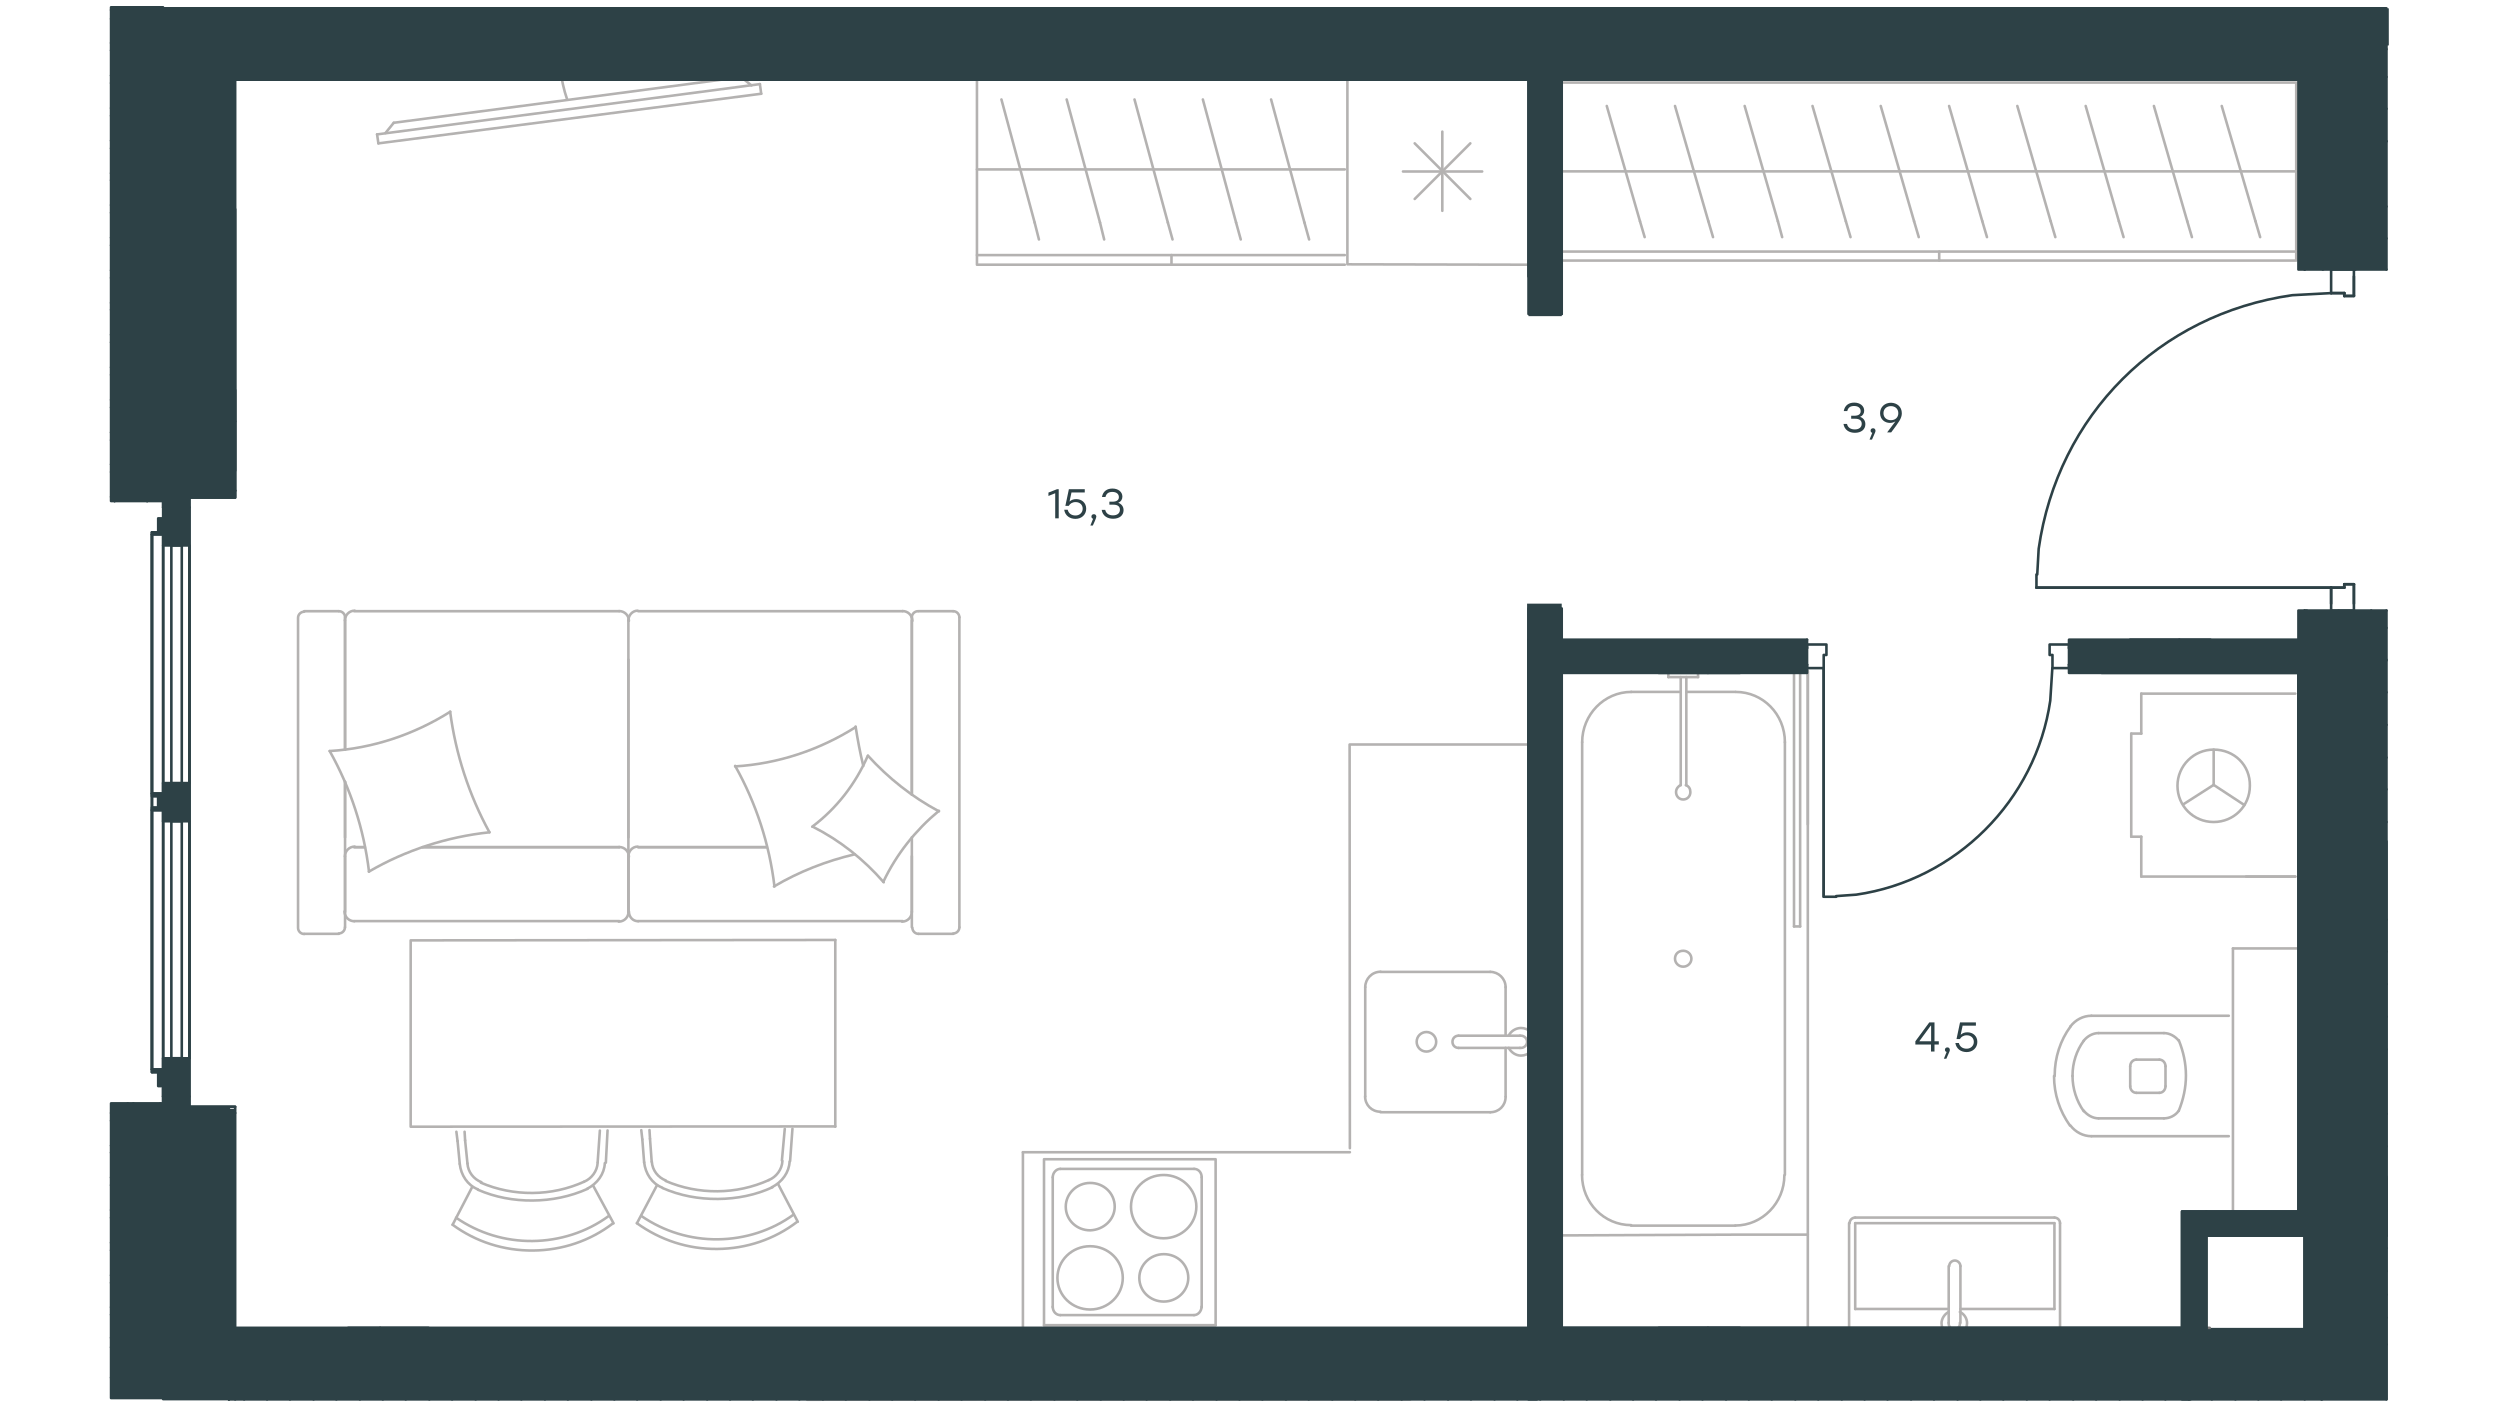 <?xml version="1.0" encoding="utf-8"?>
<!-- Generator: Adobe Illustrator 25.2.0, SVG Export Plug-In . SVG Version: 6.00 Build 0)  -->
<svg version="1.1" id="Слой_1" xmlns="http://www.w3.org/2000/svg" xmlns:xlink="http://www.w3.org/1999/xlink" x="0px" y="0px"
	 viewBox="0 0 1920 1080" style="enable-background:new 0 0 1920 1080;" xml:space="preserve">
<style type="text/css">
	.st0{fill:none;stroke:#B4B2B1;stroke-width:2;stroke-linecap:round;stroke-linejoin:round;stroke-miterlimit:10;}
	.st1{fill:#2D4146;}
	.st2{fill:none;stroke:#7A7979;stroke-width:2;stroke-linecap:round;stroke-linejoin:round;stroke-miterlimit:10;}
	.st3{fill:none;stroke:#2D4146;stroke-width:2;stroke-linecap:round;stroke-linejoin:round;stroke-miterlimit:10;}
	.st4{enable-background:new    ;}
</style>
<g id="Слой_2_1_">
</g>
<polyline class="st0" points="1763.5,200.1 1197.4,200.1 1197.4,63.4 1763.5,63.4 1763.5,200.1 "/>
<line class="st0" x1="1763.5" y1="193.2" x2="1197.4" y2="193.2"/>
<line class="st0" x1="1763.5" y1="131.6" x2="1197.4" y2="131.6"/>
<line class="st0" x1="1368.7" y1="182.1" x2="1365.4" y2="169.9"/>
<line class="st0" x1="1365.4" y1="169.9" x2="1339.9" y2="81.4"/>
<line class="st0" x1="1421.2" y1="182.1" x2="1417.6" y2="169.9"/>
<line class="st0" x1="1417.6" y1="169.9" x2="1392" y2="81.4"/>
<line class="st0" x1="1473.6" y1="182.1" x2="1470" y2="169.9"/>
<line class="st0" x1="1470" y1="169.9" x2="1444.4" y2="81.4"/>
<line class="st0" x1="1526" y1="182.1" x2="1522.4" y2="169.9"/>
<line class="st0" x1="1522.4" y1="169.9" x2="1496.9" y2="81.4"/>
<line class="st0" x1="1578.5" y1="182.1" x2="1574.9" y2="169.9"/>
<line class="st0" x1="1574.9" y1="169.9" x2="1549.3" y2="81.4"/>
<line class="st0" x1="1630.9" y1="182.1" x2="1627.3" y2="169.9"/>
<line class="st0" x1="1627.3" y1="169.9" x2="1601.8" y2="81.4"/>
<line class="st0" x1="1683.4" y1="182.1" x2="1679.8" y2="169.9"/>
<line class="st0" x1="1679.8" y1="169.9" x2="1654.2" y2="81.4"/>
<line class="st0" x1="1735.8" y1="182.1" x2="1732.2" y2="169.9"/>
<line class="st0" x1="1732.2" y1="169.9" x2="1706.3" y2="81.4"/>
<line class="st0" x1="1489.3" y1="193.2" x2="1489.3" y2="200.1"/>
<line class="st0" x1="1663.1" y1="834.2" x2="1663.1" y2="818.9"/>
<line class="st0" x1="1711.7" y1="780.1" x2="1606.2" y2="780.1"/>
<line class="st0" x1="1636" y1="818.9" x2="1636" y2="834.2"/>
<line class="st0" x1="1658.4" y1="813.8" x2="1640.7" y2="813.8"/>
<line class="st0" x1="1640.7" y1="839.3" x2="1658.4" y2="839.3"/>
<line class="st0" x1="1606.2" y1="872.6" x2="1711.7" y2="872.6"/>
<line class="st0" x1="1661.9" y1="793.4" x2="1611.7" y2="793.4"/>
<line class="st0" x1="1611.7" y1="858.9" x2="1661.9" y2="858.9"/>
<path class="st0" d="M1663.1,834.2c0,2.7-2,5.1-4.7,5.1"/>
<path class="st0" d="M1590.1,788.3c3.9-5.1,9.8-8.2,16.1-8.2"/>
<path class="st0" d="M1658.4,813.8c2.7,0,4.7,2.4,4.7,5.1"/>
<path class="st0" d="M1636,818.9c0-2.7,2-5.1,4.7-5.1"/>
<path class="st0" d="M1578,826.4V826c0-13.7,4.3-27.1,12.2-37.7"/>
<path class="st0" d="M1589.7,864.4c-7.8-11-12.2-23.9-12.2-38c0,0.4,0,0.4,0,0"/>
<path class="st0" d="M1606.2,872.6c-6.3,0-12.2-3.1-16.1-8.2"/>
<path class="st0" d="M1600.3,799.3c2.7-3.5,7.1-5.9,11.4-5.9"/>
<path class="st0" d="M1591.7,826.4V826c0-9.8,3.1-19.2,8.6-26.7"/>
<path class="st0" d="M1640.7,839.3c-2.7,0-4.7-2.4-4.7-5.1"/>
<path class="st0" d="M1611.7,858.9c-4.3,0-8.6-2.4-11.4-5.9"/>
<path class="st0" d="M1600.3,853.4c-5.5-7.8-8.6-17.3-8.6-27.1l0,0"/>
<path class="st0" d="M1673.3,798.9c3.5,8.6,5.5,17.6,5.5,27.1c0,9.4-2,18.4-5.5,27.1"/>
<path class="st0" d="M1673.3,853c-2.7,3.9-7.1,5.9-11.4,5.9"/>
<path class="st0" d="M1661.9,793.4c4.3,0,8.6,2.4,11.4,5.9"/>
<line class="st0" x1="1714.9" y1="728.4" x2="1714.9" y2="936.3"/>
<line class="st0" x1="1197.4" y1="948.8" x2="1197.4" y2="512.7"/>
<line class="st0" x1="1197.4" y1="945.7" x2="1197.4" y2="945.7"/>
<line class="st0" x1="1332.7" y1="531.4" x2="1295.1" y2="531.4"/>
<path class="st0" d="M1332.7,531.4"/>
<polyline class="st0" points="1197.4,948.8 1334.7,948.2 1388.4,948.2 1388.4,515.2 "/>
<line class="st0" x1="1252.7" y1="941.3" x2="1332.7" y2="941.3"/>
<line class="st0" x1="1290.8" y1="531.4" x2="1252.7" y2="531.4"/>
<line class="st0" x1="1215.1" y1="570" x2="1215.1" y2="902.2"/>
<line class="st0" x1="1370.8" y1="902.2" x2="1370.8" y2="570"/>
<path class="st0" d="M1252.7,940.9c-20.8,0-37.7-17.1-37.7-38.6"/>
<path class="st0" d="M1333.1,531.4c20.8,0,37.7,17.1,37.7,38.6"/>
<path class="st0" d="M1370.4,902.6c0,21.1-16.9,38.6-37.7,38.6"/>
<path class="st0" d="M1215.1,570c0-21.1,16.9-38.6,37.7-38.6"/>
<path class="st0" d="M1292.7,742.4c3.5,0,6.3-2.8,6.3-6.1s-2.7-6.1-6.3-6.1s-6.3,2.4-6.3,6.1
	C1286.4,739.6,1289.2,742.4,1292.7,742.4"/>
<line class="st0" x1="1377.8" y1="711.5" x2="1382.5" y2="711.5"/>
<line class="st0" x1="1377.8" y1="515.2" x2="1377.8" y2="711.5"/>
<line class="st0" x1="1382.5" y1="711.5" x2="1382.5" y2="515.2"/>
<line class="st0" x1="1388.4" y1="633.1" x2="1388.4" y2="515.2"/>
<path class="st0" d="M1303.3,527.8"/>
<line class="st0" x1="1281.3" y1="515.2" x2="1281.3" y2="520"/>
<line class="st0" x1="1290.8" y1="520" x2="1290.8" y2="603"/>
<path class="st0" d="M1303.3,527.8"/>
<line class="st0" x1="1295.1" y1="603" x2="1295.1" y2="520"/>
<line class="st0" x1="1281.3" y1="520" x2="1304.1" y2="520"/>
<path class="st0" d="M1295.1,522.9"/>
<line class="st0" x1="1304.1" y1="520" x2="1304.1" y2="515.2"/>
<path class="st0" d="M1296.6,520"/>
<path class="st0" d="M1294.7,603c2.4,0.8,3.5,2.8,3.5,5.3c0,3.3-2.4,5.7-5.5,5.7s-5.5-2.4-5.5-5.7c0-2.4,1.6-4.5,3.5-5.3"/>
<line class="st0" x1="1505.6" y1="972.4" x2="1505.6" y2="1015.9"/>
<line class="st0" x1="1496.6" y1="1005.3" x2="1424.8" y2="1005.3"/>
<line class="st0" x1="1582.1" y1="1022.6" x2="1582.1" y2="939.4"/>
<line class="st0" x1="1577.8" y1="939.4" x2="1577.8" y2="1005.3"/>
<line class="st0" x1="1424.8" y1="939.4" x2="1577.8" y2="939.4"/>
<line class="st0" x1="1424.8" y1="1005.3" x2="1424.8" y2="939.4"/>
<line class="st0" x1="1496.6" y1="1015.9" x2="1496.6" y2="972.4"/>
<line class="st0" x1="1577.8" y1="1005.3" x2="1505.6" y2="1005.3"/>
<line class="st0" x1="1424.8" y1="1026.9" x2="1577.8" y2="1026.9"/>
<line class="st0" x1="1420.1" y1="939.4" x2="1420.1" y2="1022.6"/>
<line class="st0" x1="1577.8" y1="935.1" x2="1424.8" y2="935.1"/>
<path class="st0" d="M1420.5,939.4c0-2.4,2-4.3,4.3-4.3"/>
<path class="st0" d="M1577.8,935.1c2.4,0,4.3,2,4.3,4.3"/>
<path class="st0" d="M1424.4,1026.9c-2.4,0-4.3-2-4.3-4.3"/>
<path class="st0" d="M1582.1,1022.6c0,2.4-2,4.3-4.3,4.3"/>
<path class="st0" d="M1505.2,1007.6c3.5,1.6,5.5,5.1,5.5,8.6c0,5.5-4.3,9.8-9.8,9.8s-9.8-4.3-9.8-9.8c0-3.5,2.4-7.1,5.5-8.6"/>
<path class="st0" d="M1505.2,1015.9c0,0.4,0,0.8,0,0.8c0,2.4-2,4.3-4.3,4.3s-4.3-2-4.3-4.3c0-0.4,0-0.4,0-0.8"/>
<path class="st0" d="M1497,972.4L1497,972.4c0-2.4,2-4.3,4.3-4.3s4.3,2,4.3,4.3l0,0"/>
<line class="st0" x1="1644.5" y1="642.6" x2="1644.5" y2="673.2"/>
<line class="st0" x1="1700.1" y1="602.8" x2="1723.7" y2="618.3"/>
<line class="st0" x1="1700.1" y1="602.8" x2="1700.1" y2="575.7"/>
<line class="st0" x1="1636.8" y1="563.4" x2="1644.5" y2="563.4"/>
<line class="st0" x1="1636.8" y1="642.6" x2="1636.8" y2="563.4"/>
<line class="st0" x1="1700.1" y1="602.8" x2="1676.8" y2="617.7"/>
<line class="st0" x1="1725" y1="673.2" x2="1762.8" y2="673.2"/>
<line class="st0" x1="1762.8" y1="532.7" x2="1644.5" y2="532.7"/>
<line class="st0" x1="1644.5" y1="673.2" x2="1762.8" y2="673.2"/>
<line class="st0" x1="1644.5" y1="532.7" x2="1644.5" y2="563.4"/>
<line class="st0" x1="1644.5" y1="642.6" x2="1636.8" y2="642.6"/>
<path class="st0" d="M1700.1,575.7c-15.2,0-27.8,12.3-27.8,27.8s12.3,27.8,27.8,27.8s27.8-12.3,27.8-27.8
	C1728.2,587.6,1715.9,575.7,1700.1,575.7"/>
<line class="st0" x1="1714.9" y1="728.4" x2="1766.9" y2="728.4"/>
<line class="st0" x1="1388.4" y1="948.2" x2="1388.4" y2="1019.8"/>
<line class="st0" x1="1263.1" y1="182.1" x2="1259.5" y2="169.9"/>
<line class="st0" x1="1259.5" y1="169.9" x2="1234" y2="81.4"/>
<line class="st0" x1="1315.6" y1="182.1" x2="1312" y2="169.9"/>
<line class="st0" x1="1312" y1="169.9" x2="1286.4" y2="81.4"/>
<line class="st0" x1="475.6" y1="650.6" x2="324.6" y2="650.6"/>
<line class="st0" x1="705.4" y1="469.4" x2="732.1" y2="469.4"/>
<line class="st0" x1="490.1" y1="469.4" x2="693.2" y2="469.4"/>
<line class="st0" x1="265" y1="643.1" x2="265" y2="600.4"/>
<line class="st0" x1="265" y1="575.7" x2="265" y2="476.4"/>
<line class="st0" x1="700.3" y1="610.2" x2="700.3" y2="476.4"/>
<line class="st0" x1="482.6" y1="700.4" x2="482.6" y2="657.6"/>
<line class="st0" x1="588.9" y1="650.6" x2="490.1" y2="650.6"/>
<line class="st0" x1="260.2" y1="717.2" x2="233.6" y2="717.2"/>
<line class="st0" x1="482.6" y1="657.6" x2="482.6" y2="700.4"/>
<line class="st0" x1="490.1" y1="707.4" x2="693.2" y2="707.4"/>
<line class="st0" x1="700.3" y1="474.1" x2="700.3" y2="610.2"/>
<line class="st0" x1="482.6" y1="643.1" x2="482.6" y2="506.6"/>
<line class="st0" x1="272" y1="469.4" x2="475.6" y2="469.4"/>
<line class="st0" x1="233.6" y1="469.4" x2="260.2" y2="469.4"/>
<line class="st0" x1="280.2" y1="650.6" x2="272" y2="650.6"/>
<line class="st0" x1="265" y1="600.4" x2="265" y2="712.1"/>
<line class="st0" x1="280.2" y1="650.6" x2="272" y2="650.6"/>
<line class="st0" x1="265" y1="657.6" x2="265" y2="700.4"/>
<line class="st0" x1="482.6" y1="657.6" x2="482.6" y2="700.4"/>
<line class="st0" x1="588.9" y1="650.6" x2="490.1" y2="650.6"/>
<line class="st0" x1="272" y1="707.4" x2="475.6" y2="707.4"/>
<line class="st0" x1="265" y1="474.1" x2="265" y2="575.7"/>
<line class="st0" x1="475.6" y1="650.6" x2="324.6" y2="650.6"/>
<line class="st0" x1="736.8" y1="474.1" x2="736.8" y2="712.1"/>
<line class="st0" x1="732.1" y1="717.2" x2="705.4" y2="717.2"/>
<line class="st0" x1="700.3" y1="712.1" x2="700.3" y2="643.1"/>
<line class="st0" x1="482.6" y1="476.4" x2="482.6" y2="657.6"/>
<line class="st0" x1="700.3" y1="700.4" x2="700.3" y2="657.6"/>
<path class="st0" d="M260.2,716.9c2.4,0,4.7-2,4.7-4.7"/>
<path class="st0" d="M705,469.4c-2.4,0-4.7,2-4.7,4.7"/>
<path class="st0" d="M700.7,712.5c0,2.4,2,4.7,4.7,4.7"/>
<path class="st0" d="M483,658c0-4.3-3.5-7.5-7.5-7.5"/>
<path class="st0" d="M692.8,707.8c4.3,0,7.5-3.5,7.5-7.5"/>
<path class="st0" d="M264.6,700c0,4.3,3.5,7.5,7.5,7.5"/>
<path class="st0" d="M483,476.8c0-4.3-3.5-7.5-7.5-7.5"/>
<path class="st0" d="M475.2,707.8c4.3,0,7.5-3.5,7.5-7.5"/>
<path class="st0" d="M489.7,469c-3.9,0-7.1,3.5-7.1,7.5"/>
<path class="st0" d="M233.6,469.8c-2.4,0-4.7,2-4.7,4.7v238.1c0,2.4,2,4.7,4.7,4.7"/>
<path class="st0" d="M483,700c0,4.3,3.1,7.5,7.1,7.5"/>
<path class="st0" d="M736.8,474.1c0-2.4-2-4.7-4.7-4.7"/>
<path class="st0" d="M272.4,469c-4.3,0-7.5,3.5-7.5,7.5"/>
<path class="st0" d="M265,474.1c0-2.4-2-4.7-4.7-4.7"/>
<path class="st0" d="M700.7,476.8c0-4.3-3.5-7.5-7.5-7.5"/>
<path class="st0" d="M272.4,650.2c-4.3,0-7.5,3.5-7.5,7.5"/>
<path class="st0" d="M489.7,650.2c-3.9,0-7.1,3.5-7.1,7.5"/>
<path class="st0" d="M732.1,716.9c2.4,0,4.7-2,4.7-4.7"/>
<path class="st0" d="M345.7,546.6c4.3,32.6,14.5,63.9,30.2,92.6"/>
<path class="st0" d="M666.6,580.4c15.7,17.3,34.1,31.8,54.5,42.7"/>
<path class="st0" d="M623.8,634.9c18.8-14.1,33.3-32.9,42.7-54.5"/>
<path class="st0" d="M253.2,576.8c32.9-2,64.7-12.6,92.6-30.2"/>
<path class="st0" d="M594.8,680.8c-3.9-32.6-14.1-63.9-30.2-92.6"/>
<path class="st0" d="M656.4,656.1c-21.6,5.1-42.7,13.3-62,24.7"/>
<path class="st0" d="M564.6,588.6c32.9-2,64.7-12.6,92.6-30.2"/>
<path class="st0" d="M283.4,669.4c-3.9-32.6-14.1-63.9-30.2-92.6"/>
<path class="st0" d="M375.9,639.2c-32.6,3.5-64.3,13.7-92.6,30.2"/>
<path class="st0" d="M678.7,677.6c-15.3-17.6-33.7-32.2-54.5-42.7"/>
<path class="st0" d="M657.1,558c1.6,10.2,3.5,20.4,5.9,30.2"/>
<path class="st0" d="M721.1,622.7c-18,14.9-32.6,33.3-42.7,54.5"/>
<path class="st0" d="M1179.6,714.5"/>
<polyline class="st0" points="1179.9,1026.8 1179.6,571.8 1036.5,571.8 1036.7,881.8 "/>
<path class="st0" d="M935.6,1026.8"/>
<path class="st0" d="M1179.9,1026.8"/>
<line class="st0" x1="1167.3" y1="795.4" x2="1120.2" y2="795.4"/>
<line class="st0" x1="1156.3" y1="842.1" x2="1156.3" y2="804.8"/>
<line class="st0" x1="1048.5" y1="758.1" x2="1048.5" y2="842.1"/>
<line class="st0" x1="1156.3" y1="795.4" x2="1156.3" y2="758.1"/>
<line class="st0" x1="1144.5" y1="746.4" x2="1060.2" y2="746.4"/>
<line class="st0" x1="1120.2" y1="804.8" x2="1167.3" y2="804.8"/>
<line class="st0" x1="1060.2" y1="854.2" x2="1144.5" y2="854.2"/>
<path class="st0" d="M1120.2,804.8L1120.2,804.8c-2.7,0-4.7-2-4.7-4.7s2-4.7,4.7-4.7l0,0"/>
<path class="st0" d="M1156.3,842.4c0,6.7-5.1,11.8-11.8,11.8"/>
<path class="st0" d="M1158.7,795.4c1.6-3.5,5.5-5.9,9.4-5.9c5.9,0,10.6,4.7,10.6,10.6c0,5.9-4.7,10.6-10.6,10.6
	c-3.9,0-7.5-2.4-9.4-5.9"/>
<path class="st0" d="M1048.5,758.1c0-6.3,5.1-11.8,11.8-11.8"/>
<path class="st0" d="M1144.5,746.4c6.3,0,11.8,5.1,11.8,11.8"/>
<path class="st0" d="M1060.2,853.8c-6.7,0-11.8-5.1-11.8-11.8"/>
<path class="st0" d="M1167.3,795.4c0.4,0,0.4,0,0.8,0c2.4,0,4.7,2,4.7,4.7c0,2.4-2,4.7-4.7,4.7c-0.4,0-0.4,0-0.8,0"/>
<path class="st0" d="M1095.5,792.6c-3.9,0-7.5,3.1-7.5,7.5c0,3.9,3.1,7.5,7.5,7.5c3.9,0,7.5-3.1,7.5-7.5
	C1103,796.2,1099.8,792.6,1095.5,792.6"/>
<line class="st0" x1="933.6" y1="1017.8" x2="801.8" y2="1017.8"/>
<path class="st0" d="M856.1,926.7c0,10-8.5,17.8-18.8,18.2c-10.3,0-18.8-7.8-18.8-18.2c0-10,8.5-18.2,18.8-18.2
	S856.1,916.3,856.1,926.7"/>
<path class="st0" d="M862.3,981.4c0,13.4-11.2,24.3-25.1,24.3c-13.9,0-25.1-10.8-25.1-24.3c0-13.4,11.2-24.3,25.1-24.3
	C851.1,957.1,862.3,967.9,862.3,981.4"/>
<path class="st0" d="M912.6,981.4c0,10-8.5,18.2-18.8,18.2s-18.8-7.8-18.8-18.2c0-10,8.5-18.2,18.8-18.2S912.6,971,912.6,981.4"/>
<path class="st0" d="M918.8,926.7c0,13.4-11.2,24.3-25.1,24.3c-13.9,0-25.1-10.8-25.1-24.3s11.2-24.3,25.1-24.3
	S918.8,913.3,918.8,926.7"/>
<line class="st0" x1="808.5" y1="904.2" x2="808.5" y2="1003.9"/>
<line class="st0" x1="814.3" y1="1010" x2="917" y2="1010"/>
<line class="st0" x1="922.9" y1="1003.9" x2="922.9" y2="904.2"/>
<line class="st0" x1="917" y1="897.7" x2="814.3" y2="897.7"/>
<path class="st0" d="M917,1010c3.1,0,5.8-3,5.8-6.5l0,0"/>
<path class="st0" d="M814.3,897.7c-3.1,0-5.8,3-5.8,6.5l0,0"/>
<path class="st0" d="M808.5,1003.5c0,3.9,2.7,6.5,5.8,6.5l0,0"/>
<path class="st0" d="M922.9,904.2c0-3.9-2.7-6.5-5.8-6.5l0,0"/>
<rect x="801.8" y="890.3" class="st0" width="131.8" height="127.5"/>
<path class="st0" d="M1035.8,882.6"/>
<line class="st0" x1="1079.7" y1="1025.7" x2="616.6" y2="1025.5"/>
<path class="st0" d="M1178.7,203"/>
<line class="st0" x1="1077.5" y1="131.7" x2="1138.3" y2="131.7"/>
<line class="st0" x1="1129.2" y1="110.1" x2="1086.5" y2="152.8"/>
<line class="st0" x1="1086.5" y1="110.1" x2="1129.2" y2="152.8"/>
<line class="st0" x1="1107.7" y1="101.1" x2="1107.7" y2="161.9"/>
<line class="st0" x1="1178.7" y1="203" x2="1178.7" y2="62"/>
<polyline class="st0" points="1177.5,203.3 1034.8,203 1034.8,59.9 1177.5,60.1 "/>
<path class="st0" d="M1322.6,60.1"/>
<path class="st0" d="M1322.6,203.3"/>
<line class="st0" x1="785.6" y1="884.9" x2="1036.7" y2="884.9"/>
<line class="st0" x1="290.6" y1="110.1" x2="289.6" y2="103.2"/>
<line class="st0" x1="302.4" y1="94.3" x2="296" y2="102.2"/>
<path class="st0" d="M435.6,76.5c-2.5-7.4-4.5-15.3-4.9-23.8"/>
<line class="st0" x1="289.6" y1="103.2" x2="583.6" y2="64.6"/>
<line class="st0" x1="584.6" y1="72" x2="290.6" y2="110.1"/>
<line class="st0" x1="569.2" y1="59.2" x2="302.4" y2="94.3"/>
<line class="st0" x1="577.1" y1="65.6" x2="569.2" y2="59.2"/>
<line class="st0" x1="584.6" y1="72" x2="583.6" y2="64.6"/>
<path class="st0" d="M1032.8,203.3"/>
<polyline class="st0" points="1032.8,203.3 750.3,203.3 750.3,57.3 1032.8,57.3 "/>
<line class="st0" x1="1032.8" y1="195.9" x2="750.3" y2="195.9"/>
<line class="st0" x1="1032.8" y1="130.1" x2="750.3" y2="130.1"/>
<line class="st0" x1="848" y1="183.9" x2="844.8" y2="170.9"/>
<line class="st0" x1="844.8" y1="170.9" x2="819.2" y2="76.4"/>
<line class="st0" x1="797.9" y1="183.9" x2="794.6" y2="170.9"/>
<line class="st0" x1="794.6" y1="170.9" x2="769.1" y2="76.4"/>
<line class="st0" x1="900.5" y1="183.9" x2="896.9" y2="170.9"/>
<line class="st0" x1="896.9" y1="170.9" x2="871.3" y2="76.4"/>
<line class="st0" x1="952.9" y1="183.9" x2="949.3" y2="170.9"/>
<line class="st0" x1="949.3" y1="170.9" x2="923.8" y2="76.4"/>
<line class="st0" x1="1005.4" y1="183.9" x2="1001.8" y2="170.9"/>
<line class="st0" x1="1001.8" y1="170.9" x2="976.2" y2="76.4"/>
<line class="st0" x1="899.7" y1="195.9" x2="899.7" y2="203.3"/>
<line class="st0" x1="359" y1="893.5" x2="357.2" y2="875.8"/>
<line class="st0" x1="351.4" y1="876.3" x2="350.5" y2="869.2"/>
<line class="st0" x1="357.2" y1="875.8" x2="356.8" y2="869.2"/>
<line class="st0" x1="459" y1="892.6" x2="460.7" y2="868.3"/>
<line class="st0" x1="465.3" y1="892.9" x2="466.6" y2="868.2"/>
<line class="st0" x1="353.1" y1="893.9" x2="351.4" y2="876.3"/>
<line class="st0" x1="455.6" y1="910.7" x2="471.2" y2="939.5"/>
<line class="st0" x1="362.7" y1="911.5" x2="347.6" y2="940.6"/>
<line class="st0" x1="500.5" y1="892.2" x2="499.2" y2="874.6"/>
<line class="st0" x1="493.3" y1="875" x2="492.5" y2="868"/>
<line class="st0" x1="499.2" y1="874.6" x2="498.8" y2="867.9"/>
<line class="st0" x1="600.5" y1="891.3" x2="602.7" y2="867"/>
<line class="st0" x1="606.8" y1="891.7" x2="608.6" y2="866.9"/>
<line class="st0" x1="494.7" y1="892.7" x2="493.3" y2="875"/>
<line class="st0" x1="597.6" y1="909.4" x2="612.7" y2="938.3"/>
<line class="st0" x1="504.6" y1="910.2" x2="489.2" y2="939.4"/>
<path class="st0" d="M459,893c-0.3,6.3-4.6,12.2-10.5,14.6"/>
<path class="st0" d="M448.5,907.6c-12.5,5.6-25.8,8.5-39.5,8.6s-27.1-2.5-39.7-7.9"/>
<path class="st0" d="M369.7,907.9c-5.9-2.3-10.3-7.8-10.7-14.4"/>
<path class="st0" d="M467.2,934.1c-16.8,12.3-37.5,18.8-58.3,19s-41.2-5.9-58.6-17.9"/>
<path class="st0" d="M367,913.4c-7.9-3.1-13-10.9-13.9-19.5"/>
<path class="st0" d="M464.5,893.3c-0.3,8.2-5.7,15.7-13.6,19.7"/>
<path class="st0" d="M451.3,913c-13.3,6-27.8,8.9-42.3,9s-28.7-2.5-42-8.3"/>
<path class="st0" d="M470.8,939.5c-17.5,13.5-39,20.7-61.4,20.9s-44-6.7-61.8-19.8"/>
<path class="st0" d="M600.9,891.7c-0.3,6.3-4.6,12.2-10.5,14.6"/>
<path class="st0" d="M590.5,906.3c-12.5,5.6-25.8,8.5-39.5,8.6s-27.1-2.5-39.7-7.9"/>
<path class="st0" d="M511.3,906.6c-5.9-2.3-10.3-7.8-10.7-14.4"/>
<path class="st0" d="M609.5,932.8c-16.8,12.3-37.5,18.8-58.3,19s-41.2-5.9-58.6-17.9"/>
<path class="st0" d="M508.6,912.1c-7.9-3.1-13-10.9-13.9-19.5"/>
<path class="st0" d="M606.4,892.1c-0.3,8.2-5.7,15.7-13.6,19.7"/>
<path class="st0" d="M593.3,911.8c-12.9,6-27.4,8.9-41.9,9c-14.9,0.1-29-2.5-42.4-8.3"/>
<path class="st0" d="M612.3,938.3c-17.5,13.5-39,20.7-61.4,20.9s-43.6-6.7-61.8-19.8"/>
<polyline class="st0" points="641.5,721.9 315.4,722.2 315.4,865.3 641.5,865.1 "/>
<line class="st0" x1="641.5" y1="721.9" x2="641.5" y2="865.3"/>
<line class="st0" x1="785.6" y1="884.9" x2="785.6" y2="1024.7"/>
<line class="st0" x1="1428.2" y1="1073.6" x2="1581.1" y2="1073.6"/>
<path class="st0" d="M939,1073.7"/>
<path class="st0" d="M1183.2,1073.7"/>
<line class="st0" x1="1083" y1="1074.8" x2="619.9" y2="1075"/>
<rect x="1770" y="6.4" class="st1" width="64.6" height="28.5"/>
<rect x="175.8" y="1019.8" class="st1" width="1607" height="54.8"/>
<rect x="170.5" y="6.4" class="st1" width="1599.5" height="54.8"/>
<path class="st1" d="M116.7,821.3v2.1h4.8V834h3.7v-12.8L116.7,821.3L116.7,821.3z M116.7,609.4v2.1h4.8v8.5h-4.8v2.1h8.5v-12.8
	h-8.5V609.4z M121.5,398.1v10.7h-4.8v1.6h8.5v-12.3L121.5,398.1L121.5,398.1z"/>
<path class="st1" d="M125.2,854.8h20.2V842h-20.2V854.8z M125.2,389.6h20.2v-12.8h-20.2V389.6z"/>
<path class="st1" d="M125.2,842h20.2v-29.3h-20.2V842z M125.2,630.7h20.2v-29.3h-20.2V630.7z M125.2,418.9h20.2v-29.3h-20.2V418.9z"
	/>
<rect x="125.2" y="851.6" class="st1" width="54.8" height="222.9"/>
<rect x="125.2" y="6.4" class="st1" width="55.4" height="375.8"/>
<rect x="85.3" y="5.6" class="st1" width="39.9" height="379.2"/>
<rect x="85.3" y="847.4" class="st1" width="39.9" height="226.3"/>
<rect x="1765.2" y="468.9" class="st1" width="67.6" height="480.1"/>
<rect x="1770" y="903.6" class="st1" width="62.8" height="171"/>
<rect x="1765.2" y="25.5" class="st1" width="67.6" height="181.5"/>
<line class="st2" x1="1697.1" y1="1019.8" x2="1694.4" y2="1019.8"/>
<line class="st3" x1="1772.2" y1="7.1" x2="1773.8" y2="6.4"/>
<line class="st3" x1="1770" y1="19.4" x2="1792.4" y2="9.3"/>
<line class="st3" x1="1796.6" y1="7.3" x2="1797.7" y2="6.8"/>
<line class="st3" x1="1797.2" y1="18.4" x2="1822.2" y2="7.1"/>
<line class="st3" x1="1787.6" y1="29.2" x2="1788.1" y2="28.7"/>
<line class="st3" x1="1810.5" y1="31.4" x2="1812.6" y2="29.2"/>
<line class="st3" x1="1816.9" y1="25" x2="1817.9" y2="23.9"/>
<line class="st3" x1="175.8" y1="1033.1" x2="184.3" y2="1024.6"/>
<line class="st3" x1="175.8" y1="1050.7" x2="201.9" y2="1024.6"/>
<line class="st3" x1="175.8" y1="1068.8" x2="220" y2="1024.6"/>
<line class="st3" x1="187.5" y1="1074.7" x2="237.6" y2="1024.6"/>
<line class="st3" x1="205.1" y1="1074.7" x2="255.1" y2="1024.6"/>
<line class="st3" x1="222.7" y1="1074.7" x2="273.2" y2="1024.6"/>
<line class="st3" x1="240.8" y1="1074.7" x2="290.8" y2="1024.6"/>
<line class="st3" x1="258.3" y1="1074.7" x2="308.9" y2="1024.6"/>
<line class="st3" x1="276.4" y1="1074.7" x2="326.5" y2="1024.6"/>
<line class="st3" x1="294" y1="1074.7" x2="344" y2="1024.6"/>
<line class="st3" x1="311.6" y1="1074.7" x2="362.1" y2="1024.6"/>
<line class="st3" x1="329.7" y1="1074.7" x2="379.7" y2="1024.6"/>
<line class="st3" x1="347.2" y1="1074.7" x2="397.8" y2="1024.6"/>
<line class="st3" x1="365.3" y1="1074.7" x2="415.4" y2="1024.6"/>
<line class="st3" x1="382.9" y1="1074.7" x2="433.4" y2="1024.6"/>
<line class="st3" x1="400.4" y1="1074.7" x2="451" y2="1024.6"/>
<line class="st3" x1="418.5" y1="1074.7" x2="468.6" y2="1024.6"/>
<line class="st3" x1="436.1" y1="1074.7" x2="486.7" y2="1024.6"/>
<line class="st3" x1="454.2" y1="1074.7" x2="504.2" y2="1024.6"/>
<line class="st3" x1="471.8" y1="1074.7" x2="522.3" y2="1024.6"/>
<line class="st3" x1="489.3" y1="1074.7" x2="539.9" y2="1024.6"/>
<line class="st3" x1="507.4" y1="1074.7" x2="557.5" y2="1024.6"/>
<line class="st3" x1="525" y1="1074.7" x2="575.6" y2="1024.6"/>
<line class="st3" x1="543.1" y1="1074.7" x2="593.1" y2="1024.6"/>
<line class="st3" x1="560.7" y1="1074.7" x2="611.2" y2="1024.6"/>
<line class="st3" x1="578.2" y1="1074.7" x2="628.8" y2="1024.6"/>
<line class="st3" x1="596.3" y1="1074.7" x2="646.4" y2="1024.6"/>
<line class="st3" x1="613.9" y1="1074.7" x2="664.5" y2="1024.6"/>
<line class="st3" x1="632" y1="1074.7" x2="682" y2="1024.6"/>
<line class="st3" x1="649.6" y1="1074.7" x2="700.1" y2="1024.6"/>
<line class="st3" x1="667.7" y1="1074.7" x2="717.7" y2="1024.6"/>
<line class="st3" x1="685.2" y1="1074.7" x2="735.3" y2="1024.6"/>
<line class="st3" x1="702.8" y1="1074.7" x2="753.4" y2="1024.6"/>
<line class="st3" x1="720.9" y1="1074.7" x2="770.9" y2="1024.6"/>
<line class="st3" x1="738.5" y1="1074.7" x2="789" y2="1024.6"/>
<line class="st3" x1="756.6" y1="1074.7" x2="806.6" y2="1024.6"/>
<line class="st3" x1="774.1" y1="1074.7" x2="824.2" y2="1024.6"/>
<line class="st3" x1="791.7" y1="1074.7" x2="842.2" y2="1024.6"/>
<line class="st3" x1="809.8" y1="1074.7" x2="859.8" y2="1024.6"/>
<line class="st3" x1="827.3" y1="1074.7" x2="877.9" y2="1024.6"/>
<line class="st3" x1="845.4" y1="1074.7" x2="895.5" y2="1024.6"/>
<line class="st3" x1="863" y1="1074.7" x2="913.6" y2="1024.6"/>
<line class="st3" x1="880.6" y1="1074.7" x2="931.1" y2="1024.6"/>
<line class="st3" x1="898.7" y1="1074.7" x2="948.7" y2="1024.6"/>
<line class="st3" x1="916.2" y1="1074.7" x2="966.8" y2="1024.6"/>
<line class="st3" x1="934.3" y1="1074.7" x2="984.4" y2="1024.6"/>
<line class="st3" x1="951.9" y1="1074.7" x2="1002.5" y2="1024.6"/>
<line class="st3" x1="969.5" y1="1074.7" x2="1020" y2="1024.6"/>
<line class="st3" x1="987.6" y1="1074.7" x2="1037.6" y2="1024.6"/>
<line class="st3" x1="1005.1" y1="1074.7" x2="1055.7" y2="1024.6"/>
<line class="st3" x1="1023.2" y1="1074.7" x2="1073.3" y2="1024.6"/>
<line class="st3" x1="1040.8" y1="1074.7" x2="1091.4" y2="1024.6"/>
<line class="st3" x1="1058.4" y1="1074.7" x2="1108.9" y2="1024.6"/>
<line class="st3" x1="1076.5" y1="1074.7" x2="1126.5" y2="1024.6"/>
<line class="st3" x1="1094" y1="1074.7" x2="1144.6" y2="1024.6"/>
<line class="st3" x1="1112.1" y1="1074.7" x2="1162.2" y2="1024.6"/>
<line class="st3" x1="1129.7" y1="1074.7" x2="1180.3" y2="1024.6"/>
<line class="st3" x1="1147.8" y1="1074.7" x2="1197.8" y2="1024.6"/>
<line class="st3" x1="1165.3" y1="1074.7" x2="1215.4" y2="1024.6"/>
<line class="st3" x1="1182.9" y1="1074.7" x2="1233.5" y2="1024.6"/>
<line class="st3" x1="1201" y1="1074.7" x2="1251" y2="1024.6"/>
<line class="st3" x1="1218.6" y1="1074.7" x2="1269.1" y2="1024.6"/>
<line class="st3" x1="1236.7" y1="1074.7" x2="1286.7" y2="1024.6"/>
<line class="st3" x1="1254.2" y1="1074.7" x2="1304.3" y2="1024.6"/>
<line class="st3" x1="1271.8" y1="1074.7" x2="1322.4" y2="1024.6"/>
<line class="st3" x1="1289.9" y1="1074.7" x2="1339.9" y2="1024.6"/>
<line class="st3" x1="1307.5" y1="1074.7" x2="1358" y2="1024.6"/>
<line class="st3" x1="1325.6" y1="1074.7" x2="1375.6" y2="1024.6"/>
<line class="st3" x1="1343.1" y1="1074.7" x2="1393.7" y2="1024.6"/>
<line class="st3" x1="1360.7" y1="1074.7" x2="1411.3" y2="1024.6"/>
<line class="st3" x1="1378.8" y1="1074.7" x2="1428.8" y2="1024.6"/>
<line class="st3" x1="1396.4" y1="1074.7" x2="1446.9" y2="1024.6"/>
<line class="st3" x1="1414.5" y1="1074.7" x2="1464.5" y2="1024.6"/>
<line class="st3" x1="1432" y1="1074.7" x2="1482.6" y2="1024.6"/>
<line class="st3" x1="1449.6" y1="1074.7" x2="1500.1" y2="1024.6"/>
<line class="st3" x1="1467.7" y1="1074.7" x2="1517.7" y2="1024.6"/>
<line class="st3" x1="1485.3" y1="1074.7" x2="1535.8" y2="1024.6"/>
<line class="st3" x1="1503.4" y1="1074.7" x2="1553.4" y2="1024.6"/>
<line class="st3" x1="1520.9" y1="1074.7" x2="1571.5" y2="1024.6"/>
<line class="st3" x1="1538.5" y1="1074.7" x2="1589" y2="1024.6"/>
<line class="st3" x1="1556.6" y1="1074.7" x2="1606.6" y2="1024.6"/>
<line class="st3" x1="1574.1" y1="1074.7" x2="1624.7" y2="1024.6"/>
<line class="st3" x1="1592.2" y1="1074.7" x2="1642.3" y2="1024.6"/>
<line class="st3" x1="1609.8" y1="1074.7" x2="1660.4" y2="1024.6"/>
<line class="st3" x1="1627.9" y1="1074.7" x2="1677.9" y2="1024.6"/>
<line class="st3" x1="1645.5" y1="1074.7" x2="1695.5" y2="1024.6"/>
<line class="st3" x1="1663" y1="1074.7" x2="1713.6" y2="1024.6"/>
<line class="st3" x1="1681.1" y1="1074.7" x2="1731.2" y2="1024.6"/>
<line class="st3" x1="1698.7" y1="1074.7" x2="1749.3" y2="1024.6"/>
<line class="st3" x1="1716.8" y1="1074.7" x2="1766.8" y2="1024.6"/>
<line class="st3" x1="1734.4" y1="1074.7" x2="1782.8" y2="1026.8"/>
<line class="st3" x1="1751.9" y1="1074.7" x2="1782.8" y2="1044.3"/>
<line class="st3" x1="1770" y1="1074.7" x2="1782.8" y2="1062.4"/>
<line class="st3" x1="175.8" y1="19.7" x2="189.1" y2="6.4"/>
<line class="st3" x1="175.8" y1="37.2" x2="206.7" y2="6.4"/>
<line class="st3" x1="175.8" y1="55.3" x2="224.8" y2="6.4"/>
<line class="st3" x1="192.3" y1="56.4" x2="242.4" y2="6.4"/>
<line class="st3" x1="209.9" y1="56.4" x2="260.4" y2="6.4"/>
<line class="st3" x1="228" y1="56.4" x2="278" y2="6.4"/>
<line class="st3" x1="245.6" y1="56.4" x2="295.6" y2="6.4"/>
<line class="st3" x1="263.1" y1="56.4" x2="313.7" y2="6.4"/>
<line class="st3" x1="281.2" y1="56.4" x2="331.2" y2="6.4"/>
<line class="st3" x1="298.8" y1="56.4" x2="349.3" y2="6.4"/>
<line class="st3" x1="316.9" y1="56.4" x2="366.9" y2="6.4"/>
<line class="st3" x1="334.4" y1="56.4" x2="384.5" y2="6.4"/>
<line class="st3" x1="352" y1="56.4" x2="402.6" y2="6.4"/>
<line class="st3" x1="370.1" y1="56.4" x2="420.1" y2="6.4"/>
<line class="st3" x1="387.7" y1="56.4" x2="438.2" y2="6.4"/>
<line class="st3" x1="405.8" y1="56.4" x2="455.8" y2="6.4"/>
<line class="st3" x1="423.3" y1="56.4" x2="473.9" y2="6.4"/>
<line class="st3" x1="440.9" y1="56.4" x2="491.5" y2="6.4"/>
<line class="st3" x1="459" y1="56.4" x2="509" y2="6.4"/>
<line class="st3" x1="476.6" y1="56.4" x2="527.1" y2="6.4"/>
<line class="st3" x1="494.7" y1="56.4" x2="544.7" y2="6.4"/>
<line class="st3" x1="512.2" y1="56.4" x2="562.8" y2="6.4"/>
<line class="st3" x1="529.8" y1="56.4" x2="580.4" y2="6.4"/>
<line class="st3" x1="547.9" y1="56.4" x2="597.9" y2="6.4"/>
<line class="st3" x1="565.5" y1="56.4" x2="616" y2="6.4"/>
<line class="st3" x1="583.6" y1="56.4" x2="633.6" y2="6.4"/>
<line class="st3" x1="601.1" y1="56.4" x2="651.7" y2="6.4"/>
<line class="st3" x1="619.2" y1="56.4" x2="669.3" y2="6.4"/>
<line class="st3" x1="636.8" y1="56.4" x2="686.8" y2="6.4"/>
<line class="st3" x1="654.3" y1="56.4" x2="704.9" y2="6.4"/>
<line class="st3" x1="672.4" y1="56.4" x2="722.5" y2="6.4"/>
<line class="st3" x1="690" y1="56.4" x2="740.6" y2="6.4"/>
<line class="st3" x1="708.1" y1="56.4" x2="758.1" y2="6.4"/>
<line class="st3" x1="725.7" y1="56.4" x2="775.7" y2="6.4"/>
<line class="st3" x1="743.2" y1="56.4" x2="793.8" y2="6.4"/>
<line class="st3" x1="761.3" y1="56.4" x2="811.4" y2="6.4"/>
<line class="st3" x1="778.9" y1="56.4" x2="829.5" y2="6.4"/>
<line class="st3" x1="797" y1="56.4" x2="847" y2="6.4"/>
<line class="st3" x1="814.6" y1="56.4" x2="864.6" y2="6.4"/>
<line class="st3" x1="832.1" y1="56.4" x2="882.7" y2="6.4"/>
<line class="st3" x1="850.2" y1="56.4" x2="900.3" y2="6.4"/>
<line class="st3" x1="867.8" y1="56.4" x2="918.4" y2="6.4"/>
<line class="st3" x1="885.9" y1="56.4" x2="935.9" y2="6.4"/>
<line class="st3" x1="903.5" y1="56.4" x2="954" y2="6.4"/>
<line class="st3" x1="921" y1="56.4" x2="971.6" y2="6.4"/>
<line class="st3" x1="939.1" y1="56.4" x2="989.2" y2="6.4"/>
<line class="st3" x1="956.7" y1="56.4" x2="1007.3" y2="6.4"/>
<line class="st3" x1="974.8" y1="56.4" x2="1024.8" y2="6.4"/>
<line class="st3" x1="992.4" y1="56.4" x2="1042.9" y2="6.4"/>
<line class="st3" x1="1009.9" y1="56.4" x2="1060.5" y2="6.4"/>
<line class="st3" x1="1028" y1="56.4" x2="1078" y2="6.4"/>
<line class="st3" x1="1045.6" y1="56.4" x2="1096.2" y2="6.4"/>
<line class="st3" x1="1063.7" y1="56.4" x2="1113.7" y2="6.4"/>
<line class="st3" x1="1081.2" y1="56.4" x2="1131.8" y2="6.4"/>
<line class="st3" x1="1099.3" y1="56.4" x2="1149.4" y2="6.4"/>
<line class="st3" x1="1116.9" y1="56.4" x2="1166.9" y2="6.4"/>
<line class="st3" x1="1134.5" y1="56.4" x2="1185" y2="6.4"/>
<line class="st3" x1="1152.6" y1="56.4" x2="1202.6" y2="6.4"/>
<line class="st3" x1="1170.1" y1="56.4" x2="1220.7" y2="6.4"/>
<line class="st3" x1="1188.2" y1="56.4" x2="1238.3" y2="6.4"/>
<line class="st3" x1="1205.8" y1="56.4" x2="1255.8" y2="6.4"/>
<line class="st3" x1="1223.4" y1="56.4" x2="1273.9" y2="6.4"/>
<line class="st3" x1="1241.5" y1="56.4" x2="1291.5" y2="6.4"/>
<line class="st3" x1="1259" y1="56.4" x2="1309.6" y2="6.4"/>
<line class="st3" x1="1277.1" y1="56.4" x2="1327.2" y2="6.4"/>
<line class="st3" x1="1294.7" y1="56.4" x2="1344.7" y2="6.4"/>
<line class="st3" x1="1312.3" y1="56.4" x2="1362.8" y2="6.4"/>
<line class="st3" x1="1330.4" y1="56.4" x2="1380.4" y2="6.4"/>
<line class="st3" x1="1347.9" y1="56.4" x2="1398.5" y2="6.4"/>
<line class="st3" x1="1366" y1="56.4" x2="1416.1" y2="6.4"/>
<line class="st3" x1="1383.6" y1="56.4" x2="1434.2" y2="6.4"/>
<line class="st3" x1="1401.2" y1="56.4" x2="1451.7" y2="6.4"/>
<line class="st3" x1="1419.2" y1="56.4" x2="1469.3" y2="6.4"/>
<line class="st3" x1="1436.8" y1="56.4" x2="1487.4" y2="6.4"/>
<line class="st3" x1="1454.9" y1="56.4" x2="1504.9" y2="6.4"/>
<line class="st3" x1="1472.5" y1="56.4" x2="1523" y2="6.4"/>
<line class="st3" x1="1490" y1="56.4" x2="1540.6" y2="6.4"/>
<line class="st3" x1="1508.1" y1="56.4" x2="1558.2" y2="6.4"/>
<line class="st3" x1="1525.7" y1="56.4" x2="1576.3" y2="6.4"/>
<line class="st3" x1="1543.8" y1="56.4" x2="1593.8" y2="6.4"/>
<line class="st3" x1="1561.4" y1="56.4" x2="1611.9" y2="6.4"/>
<line class="st3" x1="1579.5" y1="56.4" x2="1629.5" y2="6.4"/>
<line class="st3" x1="1597" y1="56.4" x2="1647.1" y2="6.4"/>
<line class="st3" x1="1614.6" y1="56.4" x2="1665.2" y2="6.4"/>
<line class="st3" x1="1632.7" y1="56.4" x2="1682.7" y2="6.4"/>
<line class="st3" x1="1650.3" y1="56.4" x2="1700.8" y2="6.4"/>
<line class="st3" x1="1668.4" y1="56.4" x2="1718.4" y2="6.4"/>
<line class="st3" x1="1685.9" y1="56.4" x2="1736" y2="6.4"/>
<line class="st3" x1="1703.5" y1="56.4" x2="1754.1" y2="6.4"/>
<line class="st3" x1="1721.6" y1="56.4" x2="1770" y2="7.9"/>
<line class="st3" x1="1739.2" y1="56.4" x2="1770" y2="25.5"/>
<line class="st3" x1="1757.3" y1="56.4" x2="1770" y2="43.6"/>
<line class="st3" x1="125.3" y1="870.3" x2="130.6" y2="864.9"/>
<line class="st3" x1="134.8" y1="860.7" x2="135.9" y2="859.6"/>
<line class="st3" x1="139.6" y1="855.4" x2="140.7" y2="854.8"/>
<line class="st3" x1="125.3" y1="895.3" x2="126.3" y2="894.2"/>
<line class="st3" x1="130.6" y1="889.9" x2="131.1" y2="889.4"/>
<line class="st3" x1="135.4" y1="885.2" x2="160.4" y2="860.1"/>
<line class="st3" x1="164.1" y1="855.9" x2="165.2" y2="855.4"/>
<line class="st3" x1="125.8" y1="919.8" x2="126.9" y2="918.7"/>
<line class="st3" x1="130.6" y1="914.4" x2="155.6" y2="889.4"/>
<line class="st3" x1="159.9" y1="885.7" x2="160.4" y2="884.6"/>
<line class="st3" x1="164.6" y1="880.4" x2="175.8" y2="869.7"/>
<line class="st3" x1="126.3" y1="943.7" x2="151.3" y2="919.2"/>
<line class="st3" x1="155.1" y1="915" x2="156.1" y2="913.9"/>
<line class="st3" x1="160.4" y1="910.2" x2="175.8" y2="894.7"/>
<line class="st3" x1="125.3" y1="969.8" x2="146.5" y2="948.5"/>
<line class="st3" x1="150.8" y1="944.2" x2="151.3" y2="943.7"/>
<line class="st3" x1="155.6" y1="939.5" x2="175.8" y2="919.2"/>
<line class="st3" x1="125.3" y1="994.8" x2="141.8" y2="977.8"/>
<line class="st3" x1="146" y1="974.1" x2="147.1" y2="973"/>
<line class="st3" x1="151.3" y1="968.7" x2="175.8" y2="944.2"/>
<line class="st3" x1="125.3" y1="1019.3" x2="137.5" y2="1007.6"/>
<line class="st3" x1="141.8" y1="1003.3" x2="142.3" y2="1002.3"/>
<line class="st3" x1="146.5" y1="998.5" x2="171.6" y2="973.5"/>
<path class="st1" d="M175.8,969.3h1.1c0-0.6-0.5-1.1-1.1-1.1s-1.1,0.5-1.1,1.1s0.5,1.1,1.1,1.1s1.1-0.5,1.1-1.1H175.8z"/>
<line class="st3" x1="125.3" y1="1044.3" x2="132.7" y2="1036.9"/>
<line class="st3" x1="137" y1="1032.6" x2="138" y2="1032.1"/>
<line class="st3" x1="141.8" y1="1027.8" x2="166.8" y2="1002.8"/>
<line class="st3" x1="171" y1="998.5" x2="172.1" y2="998"/>
<line class="st3" x1="125.3" y1="1069.3" x2="128.4" y2="1066.1"/>
<line class="st3" x1="132.2" y1="1062.4" x2="133.2" y2="1061.3"/>
<line class="st3" x1="137.5" y1="1057.1" x2="162.5" y2="1032.6"/>
<line class="st3" x1="166.2" y1="1028.3" x2="167.3" y2="1027.3"/>
<line class="st3" x1="171.6" y1="1023" x2="175.8" y2="1018.8"/>
<line class="st3" x1="162" y1="1057.6" x2="162.5" y2="1057.1"/>
<line class="st3" x1="166.8" y1="1052.8" x2="175.8" y2="1043.8"/>
<line class="st3" x1="129.5" y1="13.5" x2="137" y2="6.4"/>
<line class="st3" x1="158.8" y1="9.7" x2="162" y2="7.2"/>
<line class="st3" x1="125.3" y1="48.4" x2="145.5" y2="28.7"/>
<line class="st3" x1="149.2" y1="24.4" x2="150.3" y2="23.9"/>
<line class="st3" x1="125.3" y1="73.4" x2="140.7" y2="58"/>
<line class="st3" x1="145" y1="53.7" x2="145.5" y2="53.2"/>
<line class="st3" x1="149.7" y1="48.9" x2="174.8" y2="23.9"/>
<line class="st3" x1="125.3" y1="98.4" x2="135.9" y2="87.8"/>
<line class="st3" x1="140.2" y1="83.5" x2="141.2" y2="82.5"/>
<line class="st3" x1="145.5" y1="78.2" x2="170" y2="53.7"/>
<line class="st3" x1="174.2" y1="49.5" x2="175.3" y2="48.4"/>
<line class="st3" x1="125.3" y1="123.5" x2="131.6" y2="117.1"/>
<line class="st3" x1="135.9" y1="112.8" x2="136.4" y2="112.3"/>
<line class="st3" x1="140.7" y1="108" x2="165.7" y2="83"/>
<line class="st3" x1="170" y1="78.7" x2="170.5" y2="78.2"/>
<line class="st3" x1="174.8" y1="74" x2="175.8" y2="72.9"/>
<line class="st3" x1="125.3" y1="147.9" x2="126.8" y2="146.3"/>
<line class="st3" x1="131.1" y1="142.6" x2="132.2" y2="141.6"/>
<line class="st3" x1="135.9" y1="137.3" x2="160.9" y2="112.3"/>
<line class="st3" x1="165.2" y1="108.5" x2="166.2" y2="107.5"/>
<line class="st3" x1="170" y1="103.2" x2="175.8" y2="97.9"/>
<line class="st3" x1="126.9" y1="171.9" x2="127.4" y2="170.8"/>
<line class="st3" x1="131.6" y1="166.6" x2="156.7" y2="142.1"/>
<line class="st3" x1="160.4" y1="137.8" x2="161.4" y2="136.8"/>
<line class="st3" x1="165.7" y1="133" x2="175.8" y2="122.9"/>
<line class="st3" x1="126.9" y1="196.4" x2="151.9" y2="171.4"/>
<line class="st3" x1="156.1" y1="167.1" x2="156.7" y2="166.6"/>
<line class="st3" x1="160.9" y1="162.3" x2="175.8" y2="147.4"/>
<line class="st3" x1="125.3" y1="223" x2="147.6" y2="200.6"/>
<line class="st3" x1="151.3" y1="196.9" x2="152.4" y2="195.8"/>
<line class="st3" x1="156.7" y1="191.6" x2="175.8" y2="172.4"/>
<line class="st3" x1="125.3" y1="247.5" x2="142.8" y2="230.4"/>
<line class="st3" x1="147.1" y1="226.2" x2="147.6" y2="225.1"/>
<line class="st3" x1="151.9" y1="221.4" x2="175.8" y2="197.4"/>
<line class="st3" x1="125.3" y1="272.5" x2="138" y2="259.7"/>
<line class="st3" x1="142.3" y1="255.5" x2="143.4" y2="254.9"/>
<line class="st3" x1="147.6" y1="250.7" x2="172.1" y2="225.7"/>
<line class="st3" x1="125.3" y1="297.5" x2="133.8" y2="289"/>
<line class="st3" x1="138" y1="285.3" x2="138.6" y2="284.2"/>
<line class="st3" x1="142.8" y1="279.9" x2="167.8" y2="255.5"/>
<line class="st3" x1="172.1" y1="251.2" x2="172.6" y2="250.1"/>
<line class="st3" x1="125.3" y1="322.5" x2="129" y2="318.8"/>
<line class="st3" x1="133.2" y1="314.5" x2="134.3" y2="313.5"/>
<line class="st3" x1="138" y1="309.8" x2="163" y2="284.7"/>
<line class="st3" x1="167.3" y1="280.5" x2="167.8" y2="279.9"/>
<line class="st3" x1="172.1" y1="275.7" x2="175.8" y2="272"/>
<line class="st3" x1="128.4" y1="343.8" x2="129.5" y2="343.3"/>
<line class="st3" x1="133.8" y1="339" x2="158.8" y2="314"/>
<line class="st3" x1="162.5" y1="309.8" x2="163.6" y2="309.2"/>
<line class="st3" x1="167.8" y1="305" x2="175.8" y2="297"/>
<line class="st3" x1="129" y1="368.3" x2="154" y2="343.8"/>
<line class="st3" x1="158.3" y1="339.6" x2="158.8" y2="338.5"/>
<line class="st3" x1="163" y1="334.2" x2="175.8" y2="322"/>
<line class="st3" x1="145.5" y1="376.8" x2="149.2" y2="373.1"/>
<line class="st3" x1="153.5" y1="368.8" x2="154.5" y2="368.3"/>
<line class="st3" x1="158.8" y1="364.1" x2="175.8" y2="347"/>
<line class="st3" x1="170.5" y1="376.8" x2="175.8" y2="371.5"/>
<line class="st3" x1="85.3" y1="14.5" x2="94.4" y2="5.6"/>
<line class="st3" x1="85.3" y1="38.7" x2="119.4" y2="6.4"/>
<line class="st3" x1="85.3" y1="63.8" x2="125.3" y2="23.4"/>
<line class="st3" x1="85.3" y1="88.9" x2="125.3" y2="48.4"/>
<line class="st3" x1="85.3" y1="113.9" x2="125.3" y2="73.4"/>
<line class="st3" x1="85.3" y1="138.4" x2="125.3" y2="98.4"/>
<line class="st3" x1="85.3" y1="163.4" x2="125.3" y2="123.5"/>
<line class="st3" x1="85.3" y1="188.4" x2="125.3" y2="147.9"/>
<line class="st3" x1="85.3" y1="213.4" x2="125.3" y2="173"/>
<line class="st3" x1="85.3" y1="237.9" x2="125.3" y2="198"/>
<line class="st3" x1="85.3" y1="262.9" x2="125.3" y2="223"/>
<line class="st3" x1="85.3" y1="287.9" x2="125.3" y2="247.5"/>
<line class="st3" x1="85.3" y1="312.9" x2="125.3" y2="272.5"/>
<line class="st3" x1="85.3" y1="338" x2="125.3" y2="297.5"/>
<line class="st3" x1="85.3" y1="362.5" x2="125.3" y2="322.5"/>
<line class="st3" x1="88" y1="384.8" x2="125.3" y2="347"/>
<line class="st3" x1="113" y1="384.8" x2="125.3" y2="372"/>
<line class="st3" x1="88" y1="384.8" x2="85.3" y2="381.6"/>
<line class="st3" x1="113" y1="384.8" x2="85.3" y2="356.6"/>
<line class="st3" x1="125.3" y1="372" x2="85.3" y2="332.1"/>
<line class="st3" x1="125.3" y1="347" x2="85.3" y2="307.1"/>
<line class="st3" x1="125.3" y1="322.5" x2="85.3" y2="282.1"/>
<line class="st3" x1="125.3" y1="297.5" x2="85.3" y2="257.1"/>
<line class="st3" x1="125.3" y1="272.5" x2="85.3" y2="232.6"/>
<line class="st3" x1="125.3" y1="247.5" x2="85.3" y2="207.6"/>
<line class="st3" x1="125.3" y1="223" x2="85.3" y2="182.5"/>
<line class="st3" x1="125.3" y1="198" x2="85.3" y2="157.5"/>
<line class="st3" x1="125.3" y1="173" x2="85.3" y2="133"/>
<line class="st3" x1="125.3" y1="147.9" x2="85.3" y2="108"/>
<line class="st3" x1="125.3" y1="123.5" x2="85.3" y2="83"/>
<line class="st3" x1="125.3" y1="98.4" x2="85.3" y2="58"/>
<line class="st3" x1="125.3" y1="73.4" x2="85.3" y2="33"/>
<line class="st3" x1="125.3" y1="47.7" x2="85.3" y2="7.7"/>
<line class="st3" x1="125.3" y1="23.5" x2="106.1" y2="5.6"/>
<line class="st3" x1="85.3" y1="860.7" x2="98.1" y2="847.4"/>
<line class="st3" x1="85.3" y1="885.2" x2="123.1" y2="847.4"/>
<line class="st3" x1="85.3" y1="910.2" x2="125.3" y2="870.3"/>
<line class="st3" x1="85.3" y1="935.2" x2="125.3" y2="894.7"/>
<line class="st3" x1="85.3" y1="960.2" x2="125.3" y2="919.8"/>
<line class="st3" x1="85.3" y1="985.2" x2="125.3" y2="944.8"/>
<line class="st3" x1="85.3" y1="1009.7" x2="125.3" y2="969.8"/>
<line class="st3" x1="85.3" y1="1034.7" x2="125.3" y2="994.8"/>
<line class="st3" x1="85.3" y1="1058" x2="125.3" y2="1017.9"/>
<line class="st3" x1="125.3" y1="1067.5" x2="85.3" y2="1027.4"/>
<line class="st3" x1="125.3" y1="1044.3" x2="85.3" y2="1003.9"/>
<line class="st3" x1="125.3" y1="1019.3" x2="85.3" y2="979.4"/>
<line class="st3" x1="125.3" y1="994.8" x2="85.3" y2="954.4"/>
<line class="st3" x1="125.3" y1="969.8" x2="85.3" y2="929.3"/>
<line class="st3" x1="125.3" y1="944.8" x2="85.3" y2="904.3"/>
<line class="st3" x1="125.3" y1="919.8" x2="85.3" y2="879.8"/>
<line class="st3" x1="125.3" y1="894.7" x2="85.3" y2="854.8"/>
<line class="st3" x1="125.3" y1="870.3" x2="102.4" y2="847.4"/>
<line class="st3" x1="1770" y1="470" x2="1771.6" y2="468.9"/>
<line class="st3" x1="1773.2" y1="491.8" x2="1774.3" y2="490.7"/>
<line class="st3" x1="1778.5" y1="486.5" x2="1796.1" y2="468.9"/>
<line class="st3" x1="1773.8" y1="516.3" x2="1798.8" y2="491.3"/>
<line class="st3" x1="1803" y1="487" x2="1803.6" y2="486.5"/>
<line class="st3" x1="1807.8" y1="482.2" x2="1821.1" y2="468.9"/>
<line class="st3" x1="1770" y1="545" x2="1794" y2="520.5"/>
<line class="st3" x1="1798.2" y1="516.8" x2="1799.3" y2="515.7"/>
<line class="st3" x1="1803" y1="511.5" x2="1828" y2="486.5"/>
<line class="st3" x1="1832.3" y1="482.8" x2="1832.8" y2="482.2"/>
<line class="st3" x1="1770" y1="569.5" x2="1789.7" y2="550.4"/>
<line class="st3" x1="1794" y1="546.1" x2="1794.5" y2="545"/>
<line class="st3" x1="1798.8" y1="541.3" x2="1823.8" y2="516.3"/>
<line class="st3" x1="1827.5" y1="512" x2="1828.6" y2="511"/>
<line class="st3" x1="1832.8" y1="507.2" x2="1832.8" y2="506.7"/>
<line class="st3" x1="1770" y1="594.5" x2="1784.9" y2="579.6"/>
<line class="st3" x1="1789.2" y1="575.4" x2="1790.3" y2="574.8"/>
<line class="st3" x1="1794" y1="570.6" x2="1819" y2="545.6"/>
<line class="st3" x1="1823.3" y1="541.3" x2="1823.8" y2="540.8"/>
<line class="st3" x1="1828" y1="536.5" x2="1832.8" y2="531.7"/>
<line class="st3" x1="1770" y1="619.6" x2="1780.7" y2="608.9"/>
<line class="st3" x1="1784.4" y1="605.2" x2="1785.5" y2="604.1"/>
<line class="st3" x1="1789.7" y1="599.9" x2="1814.7" y2="575.4"/>
<line class="st3" x1="1818.5" y1="571.1" x2="1819.5" y2="570"/>
<line class="st3" x1="1823.8" y1="565.8" x2="1832.8" y2="556.7"/>
<line class="st3" x1="1770" y1="644.6" x2="1775.9" y2="638.7"/>
<line class="st3" x1="1780.1" y1="634.5" x2="1780.7" y2="633.4"/>
<line class="st3" x1="1784.9" y1="629.7" x2="1809.9" y2="604.6"/>
<line class="st3" x1="1814.2" y1="600.4" x2="1814.7" y2="599.9"/>
<line class="st3" x1="1819" y1="595.6" x2="1832.8" y2="581.8"/>
<line class="st3" x1="1770" y1="669.6" x2="1771.1" y2="668"/>
<line class="st3" x1="1775.3" y1="663.7" x2="1776.4" y2="663.2"/>
<line class="st3" x1="1780.7" y1="658.9" x2="1805.2" y2="633.9"/>
<line class="st3" x1="1809.4" y1="629.7" x2="1810.5" y2="629.1"/>
<line class="st3" x1="1814.7" y1="624.9" x2="1832.8" y2="606.2"/>
<line class="st3" x1="1771.1" y1="693.5" x2="1771.6" y2="692.5"/>
<line class="st3" x1="1775.9" y1="688.2" x2="1800.9" y2="663.7"/>
<line class="st3" x1="1805.2" y1="659.5" x2="1805.7" y2="658.4"/>
<line class="st3" x1="1809.9" y1="654.1" x2="1832.8" y2="631.3"/>
<line class="st3" x1="1771.1" y1="718" x2="1796.1" y2="693"/>
<line class="st3" x1="1800.4" y1="688.8" x2="1801.4" y2="688.2"/>
<line class="st3" x1="1805.2" y1="684" x2="1830.2" y2="658.9"/>
<line class="st3" x1="1770" y1="744.1" x2="1791.9" y2="722.3"/>
<line class="st3" x1="1795.6" y1="718" x2="1796.6" y2="717.5"/>
<line class="st3" x1="1800.9" y1="713.2" x2="1825.9" y2="688.2"/>
<line class="st3" x1="1829.6" y1="684.5" x2="1830.7" y2="683.4"/>
<line class="st3" x1="1770" y1="769.1" x2="1787.1" y2="752.1"/>
<line class="st3" x1="1791.3" y1="747.8" x2="1791.8" y2="746.8"/>
<line class="st3" x1="1796.1" y1="742.5" x2="1821.1" y2="718"/>
<line class="st3" x1="1825.4" y1="713.8" x2="1825.9" y2="712.7"/>
<line class="st3" x1="1830.2" y1="709" x2="1832.8" y2="706.3"/>
<line class="st3" x1="1770" y1="793.6" x2="1782.8" y2="781.4"/>
<line class="st3" x1="1786.5" y1="777.1" x2="1787.6" y2="776.6"/>
<line class="st3" x1="1791.9" y1="772.3" x2="1816.3" y2="747.3"/>
<line class="st3" x1="1820.6" y1="743" x2="1821.7" y2="742.5"/>
<line class="st3" x1="1825.9" y1="738.3" x2="1832.8" y2="730.8"/>
<line class="st3" x1="1770" y1="818.6" x2="1778" y2="810.6"/>
<line class="st3" x1="1782.3" y1="806.4" x2="1782.8" y2="805.8"/>
<line class="st3" x1="1787.1" y1="801.6" x2="1812.1" y2="776.6"/>
<line class="st3" x1="1816.3" y1="772.9" x2="1816.9" y2="771.8"/>
<line class="st3" x1="1821.1" y1="767.5" x2="1832.8" y2="755.8"/>
<line class="st3" x1="1770" y1="843.6" x2="1773.2" y2="840.4"/>
<line class="st3" x1="1777.5" y1="836.2" x2="1778.5" y2="835.1"/>
<line class="st3" x1="1782.8" y1="830.9" x2="1807.3" y2="806.4"/>
<line class="st3" x1="1811.5" y1="802.1" x2="1812.6" y2="801.1"/>
<line class="st3" x1="1816.3" y1="797.3" x2="1832.8" y2="780.8"/>
<line class="st3" x1="1773.2" y1="865.5" x2="1773.8" y2="864.9"/>
<line class="st3" x1="1778" y1="860.7" x2="1803" y2="835.7"/>
<line class="st3" x1="1806.8" y1="831.4" x2="1807.8" y2="830.9"/>
<line class="st3" x1="1812.1" y1="826.6" x2="1832.8" y2="805.9"/>
<line class="st3" x1="1773.2" y1="889.9" x2="1798.2" y2="864.9"/>
<line class="st3" x1="1802.5" y1="861.2" x2="1803" y2="860.1"/>
<line class="st3" x1="1807.3" y1="855.9" x2="1832.3" y2="830.9"/>
<line class="st3" x1="1770" y1="918.2" x2="1794" y2="894.7"/>
<line class="st3" x1="1797.7" y1="890.5" x2="1798.8" y2="889.4"/>
<line class="st3" x1="1803" y1="885.7" x2="1827.5" y2="860.7"/>
<line class="st3" x1="1831.8" y1="856.4" x2="1832.8" y2="855.4"/>
<line class="st3" x1="1770" y1="943.2" x2="1789.2" y2="924"/>
<line class="st3" x1="1793.4" y1="919.8" x2="1794" y2="919.2"/>
<line class="st3" x1="1798.2" y1="915" x2="1823.3" y2="890"/>
<line class="st3" x1="1827.5" y1="885.7" x2="1828" y2="885.2"/>
<line class="st3" x1="1832.3" y1="880.9" x2="1832.8" y2="880.4"/>
<line class="st3" x1="1789.2" y1="949" x2="1789.7" y2="948.5"/>
<line class="st3" x1="1794" y1="944.2" x2="1818.5" y2="919.8"/>
<line class="st3" x1="1822.7" y1="915.5" x2="1823.8" y2="914.4"/>
<line class="st3" x1="1827.5" y1="910.2" x2="1832.8" y2="905.4"/>
<line class="st3" x1="1813.7" y1="949" x2="1814.2" y2="949"/>
<line class="st3" x1="1818.5" y1="944.8" x2="1819" y2="943.7"/>
<line class="st3" x1="1823.3" y1="940" x2="1832.8" y2="929.9"/>
<line class="st3" x1="1782.8" y1="955.4" x2="1789.2" y2="949"/>
<line class="st3" x1="1782.8" y1="973.5" x2="1806.8" y2="949"/>
<line class="st3" x1="1782.8" y1="991.1" x2="1824.3" y2="949"/>
<line class="st3" x1="1782.8" y1="1008.7" x2="1832.8" y2="958.6"/>
<line class="st3" x1="1782.8" y1="1026.7" x2="1832.8" y2="976.2"/>
<line class="st3" x1="1782.8" y1="1044.3" x2="1832.8" y2="994.3"/>
<line class="st3" x1="1782.8" y1="1062.4" x2="1832.8" y2="1011.9"/>
<line class="st3" x1="1783.3" y1="1074.7" x2="1832.8" y2="1032.6"/>
<line class="st3" x1="1770" y1="46.8" x2="1783.3" y2="33.5"/>
<line class="st3" x1="1770" y1="71.8" x2="1778.5" y2="63.3"/>
<line class="st3" x1="1782.8" y1="59" x2="1783.9" y2="58"/>
<line class="st3" x1="1788.1" y1="53.7" x2="1810.5" y2="31.4"/>
<line class="st3" x1="1770" y1="96.8" x2="1774.3" y2="92.6"/>
<line class="st3" x1="1778.5" y1="88.3" x2="1779.1" y2="87.8"/>
<line class="st3" x1="1783.3" y1="83.5" x2="1808.4" y2="58.5"/>
<line class="st3" x1="1812.6" y1="54.3" x2="1813.1" y2="53.7"/>
<line class="st3" x1="1817.4" y1="49.5" x2="1832.8" y2="34"/>
<line class="st3" x1="1773.8" y1="118.1" x2="1774.8" y2="117.1"/>
<line class="st3" x1="1778.5" y1="112.8" x2="1803.6" y2="87.8"/>
<line class="st3" x1="1807.8" y1="84.1" x2="1808.9" y2="83"/>
<line class="st3" x1="1812.6" y1="78.7" x2="1832.8" y2="59.1"/>
<path class="st1" d="M1770,146.3h1.1c0-0.6-0.5-1.1-1.1-1.1s-1.1,0.5-1.1,1.1s0.5,1.1,1.1,1.1s1.1-0.5,1.1-1.1H1770z"/>
<line class="st3" x1="1774.3" y1="142.6" x2="1799.3" y2="117.6"/>
<line class="st3" x1="1803" y1="113.3" x2="1804.1" y2="112.3"/>
<line class="st3" x1="1808.4" y1="108.5" x2="1832.8" y2="83.5"/>
<line class="st3" x1="1770" y1="171.4" x2="1794.5" y2="146.9"/>
<line class="st3" x1="1798.8" y1="142.6" x2="1799.3" y2="142.1"/>
<line class="st3" x1="1803.6" y1="137.8" x2="1828.6" y2="112.8"/>
<path class="st1" d="M1832.8,108.5h1.1c0-0.6-0.5-1.1-1.1-1.1s-1.1,0.5-1.1,1.1s0.5,1.1,1.1,1.1s1.1-0.5,1.1-1.1H1832.8z"/>
<line class="st3" x1="1770" y1="196.4" x2="1790.3" y2="176.2"/>
<line class="st3" x1="1794" y1="172.4" x2="1795" y2="171.4"/>
<line class="st3" x1="1799.3" y1="167.1" x2="1823.8" y2="142.6"/>
<line class="st3" x1="1828" y1="138.4" x2="1829.1" y2="137.3"/>
<line class="st3" x1="1783.9" y1="207" x2="1785.5" y2="206"/>
<line class="st3" x1="1789.7" y1="201.7" x2="1790.3" y2="200.6"/>
<line class="st3" x1="1794.5" y1="196.9" x2="1819.5" y2="171.9"/>
<line class="st3" x1="1823.8" y1="167.6" x2="1824.3" y2="166.6"/>
<line class="st3" x1="1828.6" y1="162.8" x2="1832.8" y2="158.6"/>
<line class="st3" x1="1808.9" y1="207" x2="1814.7" y2="201.2"/>
<line class="st3" x1="1819" y1="196.9" x2="1820.1" y2="196.4"/>
<line class="st3" x1="1823.8" y1="192.1" x2="1832.8" y2="183.1"/>
<polyline class="st3" points="1765.2,6.4 1765.2,31.4 1765.2,37.8 "/>
<line class="st3" x1="1832.8" y1="31.4" x2="1775.6" y2="31.4"/>
<line class="st3" x1="1832.8" y1="6.4" x2="1770" y2="6.4"/>
<line class="st3" x1="1694.4" y1="1019.8" x2="180.6" y2="1019.8"/>
<line class="st3" x1="1782.8" y1="1074.7" x2="180.6" y2="1074.7"/>
<line class="st3" x1="1782.8" y1="1024.6" x2="1782.8" y2="1019.8"/>
<line class="st3" x1="1782.8" y1="1024.6" x2="180.6" y2="1024.6"/>
<line class="st3" x1="175.8" y1="1024.6" x2="180.6" y2="1024.6"/>
<line class="st3" x1="175.8" y1="1074.7" x2="175.8" y2="1024.6"/>
<line class="st3" x1="175.8" y1="1074.7" x2="180.6" y2="1074.7"/>
<polyline class="st3" points="180.6,61.2 1770,61.2 1770,56.4 "/>
<line class="st3" x1="1770" y1="56.4" x2="1770" y2="6.4"/>
<line class="st3" x1="180.6" y1="6.4" x2="1770" y2="6.4"/>
<line class="st3" x1="175.8" y1="6.4" x2="180.6" y2="6.4"/>
<line class="st3" x1="175.8" y1="56.4" x2="175.8" y2="6.4"/>
<polyline class="st3" points="175.8,56.4 180.6,56.4 1770,56.4 "/>
<path class="st3" d="M1564,441.2"/>
<line class="st3" x1="1564" y1="451.3" x2="1564" y2="441.2"/>
<line class="st3" x1="1790.3" y1="451.3" x2="1564" y2="451.3"/>
<path class="st3" d="M1790.3,451.3"/>
<line class="st3" x1="1807.8" y1="448.7" x2="1807.8" y2="468.9"/>
<line class="st3" x1="1800.4" y1="448.7" x2="1807.8" y2="448.7"/>
<line class="st3" x1="1800.4" y1="451.3" x2="1800.4" y2="448.7"/>
<line class="st3" x1="1790.3" y1="451.3" x2="1800.4" y2="451.3"/>
<line class="st3" x1="1790.3" y1="468.9" x2="1790.3" y2="451.3"/>
<line class="st3" x1="1807.8" y1="468.9" x2="1790.3" y2="468.9"/>
<line class="st3" x1="1790.3" y1="207" x2="1807.8" y2="207"/>
<line class="st3" x1="1790.3" y1="225.1" x2="1790.3" y2="207"/>
<line class="st3" x1="1800.4" y1="225.1" x2="1790.3" y2="225.1"/>
<line class="st3" x1="1800.4" y1="227.3" x2="1800.4" y2="225.1"/>
<line class="st3" x1="1807.8" y1="227.3" x2="1800.4" y2="227.3"/>
<line class="st3" x1="1807.8" y1="207" x2="1807.8" y2="227.2"/>
<line class="st3" x1="1807.8" y1="448.7" x2="1807.8" y2="463.6"/>
<line class="st3" x1="1800.4" y1="448.7" x2="1807.8" y2="448.7"/>
<line class="st3" x1="1800.4" y1="451.3" x2="1800.4" y2="448.7"/>
<line class="st3" x1="1790.3" y1="451.3" x2="1800.4" y2="451.3"/>
<line class="st3" x1="1790.3" y1="463.6" x2="1790.3" y2="451.3"/>
<line class="st3" x1="1800.4" y1="225.1" x2="1790.3" y2="225.1"/>
<line class="st3" x1="1800.4" y1="227.3" x2="1800.4" y2="225.1"/>
<line class="st3" x1="1807.8" y1="227.3" x2="1800.4" y2="227.3"/>
<line class="st3" x1="1807.8" y1="212.3" x2="1807.8" y2="227.2"/>
<path class="st3" d="M1564.6,441.2l1.1-19.7c14.6-102.6,92.2-180.2,194.8-194.8l29.8-1.6"/>
<line class="st3" x1="1790.3" y1="451.3" x2="1564" y2="451.3"/>
<rect x="1694.4" y="949" class="st3" width="75.6" height="75.6"/>
<rect x="1694.4" y="949" class="st3" width="75.6" height="75.6"/>
<line class="st3" x1="1694.4" y1="1024.6" x2="1694.4" y2="949"/>
<polyline class="st3" points="1694.4,930.4 1682.2,930.4 1675.8,930.4 1675.8,1024.6 1682.2,1024.6 "/>
<line class="st3" x1="1682.2" y1="1024.6" x2="1694.4" y2="1024.6"/>
<line class="st3" x1="1682.2" y1="936.8" x2="1682.2" y2="1024.6"/>
<polyline class="st3" points="1694.4,949 1770,949 1770,936.8 "/>
<polyline class="st3" points="1770,936.8 1770,930.4 1694.4,930.4 "/>
<line class="st3" x1="1770" y1="936.8" x2="1694.4" y2="936.8"/>
<line class="st3" x1="1682.2" y1="936.8" x2="1694.4" y2="936.8"/>
<line class="st3" x1="1682.2" y1="1074.7" x2="1675.8" y2="1074.7"/>
<polyline class="st3" points="180.6,1019.8 180.6,854.8 175.8,854.8 "/>
<polyline class="st3" points="175.8,851.6 125.3,851.6 125.3,1074.5 175.8,1074.5 "/>
<line class="st3" x1="175.8" y1="854.8" x2="175.8" y2="1024.6"/>
<line class="st3" x1="175.8" y1="977.4" x2="175.8" y2="1074.5"/>
<line class="st3" x1="175.8" y1="1024.6" x2="175.8" y2="1074.7"/>
<line class="st3" x1="180.6" y1="376.8" x2="180.6" y2="61.2"/>
<polyline class="st3" points="175.8,6.4 125.3,6.4 125.3,377.2 175.8,377.2 "/>
<line class="st3" x1="175.8" y1="376.8" x2="180.6" y2="376.8"/>
<line class="st3" x1="175.8" y1="7.2" x2="175.8" y2="25.4"/>
<line class="st3" x1="175.8" y1="56.4" x2="175.8" y2="376.8"/>
<line class="st3" x1="175.8" y1="6.4" x2="175.8" y2="56.4"/>
<rect x="145.5" y="376.8" class="st3" width="35.1" height="5.3"/>
<rect x="145.5" y="850" class="st3" width="35.1" height="4.8"/>
<polyline class="st3" points="1770,491.3 1589,491.3 1589,497.7 "/>
<polyline class="st3" points="1589,510.4 1589,516.8 1770,516.8 1770,510.4 "/>
<line class="st3" x1="1770" y1="497.7" x2="1770" y2="491.3"/>
<polyline class="st3" points="1387.8,491.3 1173.9,491.3 1173.9,497.7 1173.9,510.4 1173.9,516.8 "/>
<polyline class="st3" points="1199.4,516.8 1387.8,516.8 1387.8,510.4 "/>
<line class="st3" x1="1387.8" y1="497.7" x2="1387.8" y2="491.3"/>
<line class="st3" x1="1589" y1="497.7" x2="1770" y2="497.7"/>
<line class="st3" x1="1180.3" y1="497.7" x2="1387.8" y2="497.7"/>
<line class="st3" x1="1193" y1="510.4" x2="1193" y2="516.8"/>
<line class="st3" x1="1193" y1="510.4" x2="1387.8" y2="510.4"/>
<line class="st3" x1="1589" y1="510.4" x2="1770" y2="510.4"/>
<line class="st3" x1="1199.4" y1="1024.6" x2="1199.4" y2="516.8"/>
<polyline class="st3" points="1173.9,516.8 1173.9,1024.6 1180.3,1024.6 "/>
<line class="st3" x1="1193" y1="1024.6" x2="1199.4" y2="1024.6"/>
<line class="st3" x1="1193" y1="516.8" x2="1193" y2="1024.6"/>
<polyline class="st3" points="1180.3,516.8 1180.3,510.4 1180.3,497.7 "/>
<line class="st3" x1="1193" y1="516.8" x2="1193" y2="510.4"/>
<line class="st3" x1="1180.3" y1="516.8" x2="1180.3" y2="1024.6"/>
<polyline class="st3" points="1400.6,513.1 1400.6,688.7 1410.2,688.7 "/>
<polygon class="st3" points="1387.8,495 1387.8,513.1 1400.6,513.1 1400.6,503 1402.7,503 1402.7,495 "/>
<polygon class="st3" points="1589,495 1574.1,495 1574.1,503 1576.3,503 1576.3,513.1 1589,513.1 "/>
<path class="st3" d="M1410.2,688.2l15.4-1.1c76.6-11.1,137.9-72.4,149-149l1.6-25"/>
<line class="st3" x1="1400.6" y1="513.1" x2="1400.6" y2="688.7"/>
<line class="st3" x1="1180.3" y1="1074.7" x2="1173.9" y2="1074.7"/>
<line class="st3" x1="1173.9" y1="642.4" x2="1173.9" y2="491.3"/>
<line class="st3" x1="1173.9" y1="61.2" x2="1173.9" y2="212.3"/>
<line class="st3" x1="1023.2" y1="61.2" x2="1173.9" y2="61.2"/>
<line class="st3" x1="1765.2" y1="516.8" x2="1614.1" y2="516.8"/>
<line class="st3" x1="1765.2" y1="516.8" x2="1765.2" y2="667.5"/>
<rect x="131.6" y="630.7" class="st3" width="8" height="182"/>
<rect x="131.6" y="418.9" class="st3" width="8" height="182.6"/>
<polygon class="st3" points="116.7,408.8 116.7,410.4 125.3,410.4 125.3,398.1 121.5,398.1 121.5,408.8 "/>
<polygon class="st3" points="116.7,622.2 125.3,622.2 125.3,609.4 116.7,609.4 116.7,611.6 121.5,611.6 121.5,620.1 116.7,620.1 "/>
<polygon class="st3" points="116.7,821.3 116.7,823.4 121.5,823.4 121.5,834.1 125.3,834.1 125.3,821.3 "/>
<polyline class="st3" points="116.7,622.2 125.3,622.2 125.3,821.3 "/>
<line class="st3" x1="125.3" y1="410.4" x2="125.3" y2="609.4"/>
<line class="st3" x1="116.7" y1="410.4" x2="116.7" y2="821.3"/>
<line class="st3" x1="116.7" y1="823.4" x2="116.7" y2="408.8"/>
<line class="st3" x1="116.7" y1="821.3" x2="116.7" y2="622.2"/>
<line class="st3" x1="116.7" y1="609.4" x2="116.7" y2="410.4"/>
<line class="st3" x1="125.3" y1="821.3" x2="116.7" y2="821.3"/>
<line class="st3" x1="125.3" y1="609.4" x2="116.7" y2="609.4"/>
<line class="st3" x1="116.7" y1="410.4" x2="125.3" y2="410.4"/>
<line class="st3" x1="121.5" y1="823.4" x2="116.7" y2="823.4"/>
<line class="st3" x1="116.7" y1="408.8" x2="121.5" y2="408.8"/>
<line class="st3" x1="121.5" y1="611.6" x2="121.5" y2="620.1"/>
<rect x="125.2" y="376.8" class="st3" width="20.2" height="12.8"/>
<rect x="125.2" y="842.1" class="st3" width="20.2" height="12.8"/>
<rect x="125.2" y="601.4" class="st3" width="20.2" height="29.3"/>
<rect x="125.2" y="812.8" class="st3" width="20.2" height="29.3"/>
<path class="st3" d="M145.5,418.9v182.6 M145.5,389.6h-20.2v29.3h20.2V389.6z"/>
<line class="st3" x1="145.5" y1="630.7" x2="145.5" y2="812.8"/>
<line class="st3" x1="145.5" y1="418.9" x2="145.5" y2="812.8"/>
<line class="st3" x1="125.3" y1="812.8" x2="125.3" y2="630.7"/>
<line class="st3" x1="125.3" y1="601.5" x2="125.3" y2="418.9"/>
<line class="st3" x1="125.3" y1="835.7" x2="125.3" y2="842"/>
<rect x="85.3" y="5.6" class="st3" width="39.9" height="379.2"/>
<rect x="85.3" y="847.4" class="st3" width="39.9" height="226.3"/>
<polyline class="st3" points="180.6,160.7 180.6,382.2 145.5,382.2 145.5,850 180.6,850 "/>
<polyline class="st3" points="1199.4,516.8 1199.4,1019.8 1675.8,1019.8 1675.8,930.4 1765.2,930.4 1765.2,516.8 "/>
<line class="st3" x1="1832.8" y1="468.9" x2="1770" y2="468.9"/>
<polyline class="st3" points="1770,468.9 1765.2,468.9 1765.2,949 1770,949 "/>
<line class="st3" x1="1770" y1="949" x2="1832.8" y2="949"/>
<line class="st3" x1="1832.8" y1="468.9" x2="1832.8" y2="949"/>
<line class="st3" x1="1770" y1="468.9" x2="1770" y2="949"/>
<polyline class="st3" points="1832.8,949 1782.8,949 1782.8,1019.8 "/>
<polyline class="st3" points="1782.8,1014.9 1782.8,1074.7 1832.8,1074.7 "/>
<line class="st3" x1="1832.8" y1="903.6" x2="1832.8" y2="1074.7"/>
<line class="st3" x1="1782.8" y1="1019.8" x2="1782.8" y2="1024.6"/>
<rect x="1770" y="949" class="st3" width="12.8" height="75.6"/>
<polyline class="st3" points="1765.2,37.8 1765.2,207 1770,207 "/>
<line class="st3" x1="1770" y1="207" x2="1832.8" y2="207"/>
<line class="st3" x1="1832.8" y1="37.8" x2="1832.8" y2="207"/>
<polyline class="st3" points="1770,37.8 1770,34.9 1770,6.4 "/>
<line class="st3" x1="1832.8" y1="37.8" x2="1832.8" y2="31.4"/>
<line class="st3" x1="1770" y1="37.8" x2="1770" y2="207"/>
<polyline class="st3" points="1199.4,491.3 1199.4,467.3 1193,467.3 "/>
<polyline class="st3" points="1180.3,467.3 1173.9,467.3 1173.9,491.3 1180.3,491.3 "/>
<line class="st3" x1="1193" y1="491.3" x2="1199.4" y2="491.3"/>
<polyline class="st3" points="1199.4,241.1 1199.4,56.4 1193,56.4 "/>
<polyline class="st3" points="1180.3,56.4 1173.9,56.4 1173.9,241.1 1180.3,241.1 "/>
<line class="st3" x1="1193" y1="241.1" x2="1199.4" y2="241.1"/>
<line class="st3" x1="1193" y1="467.3" x2="1193" y2="491.3"/>
<line class="st3" x1="1193" y1="56.4" x2="1193" y2="241.1"/>
<line class="st3" x1="1180.3" y1="467.3" x2="1180.3" y2="491.3"/>
<line class="st3" x1="1180.3" y1="56.4" x2="1180.3" y2="241.1"/>
<line class="st3" x1="915.2" y1="6.4" x2="927.4" y2="6.4"/>
<line class="st3" x1="1217" y1="6.4" x2="1229.2" y2="6.4"/>
<line class="st3" x1="1832.8" y1="1073.8" x2="1832.8" y2="646.2"/>
<line class="st3" x1="291.9" y1="61.2" x2="329.1" y2="61.2"/>
<line class="st3" x1="291.9" y1="61.2" x2="267.4" y2="61.2"/>
<line class="st3" x1="291.9" y1="1019.8" x2="329.1" y2="1019.8"/>
<line class="st3" x1="291.9" y1="1019.8" x2="267.4" y2="1019.8"/>
<line class="st3" x1="180.6" y1="323.6" x2="180.6" y2="361.4"/>
<line class="st3" x1="180.6" y1="323.6" x2="180.6" y2="299.6"/>
<line class="st3" x1="1673.7" y1="491.3" x2="1635.9" y2="491.3"/>
<line class="st3" x1="1673.7" y1="491.3" x2="1697.6" y2="491.3"/>
<line class="st3" x1="1311.7" y1="1019.8" x2="1273.9" y2="1019.8"/>
<line class="st3" x1="1311.7" y1="1019.8" x2="1336.2" y2="1019.8"/>
<line class="st3" x1="1311.7" y1="516.8" x2="1273.9" y2="516.8"/>
<line class="st3" x1="1311.7" y1="516.8" x2="1336.2" y2="516.8"/>
<rect x="1173.9" y="50" class="st1" width="25.5" height="192.8"/>
<rect x="1589" y="490.7" class="st1" width="185.2" height="26.1"/>
<rect x="1173.9" y="491.3" class="st1" width="214" height="25.5"/>
<rect x="1172.8" y="463.6" class="st1" width="26.6" height="563.3"/>
<g class="st4">
	<path class="st1" d="M813.1,375.7v22.4h-2.7v-19.3l-5.2,2.1v-2.6l6.6-2.6H813.1z"/>
	<path class="st1" d="M834.2,390.7c0,4.6-3.6,7.8-8.2,7.8c-4.3,0-8-2.4-8.7-7h2.7c0.7,2.9,3,4.4,6,4.4c3.2,0,5.5-2.3,5.5-5.2
		c0-3.1-2.3-5.1-5.4-5.1c-2.6,0-4.3,1.2-5.3,2.9h-2.6l2.7-12.8h12.2v2.5h-10.2l-1.5,7c1.3-1.2,2.9-1.9,5.1-1.9
		C830.7,383.3,834.2,386.1,834.2,390.7z"/>
	<path class="st1" d="M839.3,403.6h-1.9l2.1-5.2c-0.8-0.2-1.3-0.8-1.3-1.7c0-1.1,0.8-1.8,1.9-1.8c0.8,0,1.8,0.4,1.9,1.9
		C841.9,397.3,841.9,398,839.3,403.6z"/>
	<path class="st1" d="M862.9,391.8c0,4.1-3.3,6.6-8,6.6c-4.4,0-8.1-2.2-8.8-6.8h2.7c0.7,3,3.1,4.2,6,4.2c3.3,0,5.3-1.7,5.3-4.3
		c0-2.2-1.3-3.9-5-3.9H852v-2.3h2.3c3.4,0,5-1.3,5-3.5c0-2.5-2-4-5-4c-2.7,0-4.6,1-5.3,3.9h-2.7c0.8-4.6,4.1-6.5,8.1-6.5
		c4.3,0,7.6,2.5,7.6,6.2c0,2.1-1.1,3.9-3.2,4.7C861.4,387.1,862.9,389.1,862.9,391.8z"/>
</g>
<g class="st4">
	<path class="st1" d="M1432.6,325.8c0,4.1-3.3,6.6-8,6.6c-4.4,0-8.1-2.2-8.8-6.8h2.7c0.7,3,3.1,4.2,6,4.2c3.3,0,5.3-1.7,5.3-4.3
		c0-2.2-1.3-3.9-5-3.9h-3.1v-2.3h2.3c3.4,0,5-1.3,5-3.5c0-2.5-2-4-5-4c-2.7,0-4.6,1-5.3,3.9h-2.7c0.8-4.6,4.1-6.5,8.1-6.5
		c4.3,0,7.6,2.5,7.6,6.2c0,2.1-1.1,3.9-3.2,4.7C1431.2,321.1,1432.6,323.1,1432.6,325.8z"/>
	<path class="st1" d="M1437.7,337.6h-1.9l2.1-5.2c-0.8-0.2-1.3-0.8-1.3-1.7c0-1.1,0.8-1.8,1.9-1.8c0.8,0,1.8,0.4,1.9,1.9
		C1440.4,331.3,1440.3,332,1437.7,337.6z"/>
	<path class="st1" d="M1460.6,317.4c0,3.9-2.4,7-8.2,14.7h-3.1l6.4-8.5c-1.2,0.7-2.5,1.2-4.2,1.2c-4,0-7.6-2.7-7.6-7.5s3.7-8,8.4-8
		C1456.8,309.4,1460.6,312.3,1460.6,317.4z M1457.9,317.3c0-3.4-2.5-5.4-5.7-5.4s-5.7,2.1-5.7,5.4c0,3.4,2.5,5.4,5.7,5.4
		C1455.5,322.7,1457.9,320.7,1457.9,317.3z"/>
</g>
<g>
	<path class="st1" d="M1489,802.2h-3.3v5.4h-2.7v-5.4h-12v-2.5l10.7-14.5h4v14.5h3.3V802.2z M1483.1,799.7v-12h-0.3l-8.8,12H1483.1z
		"/>
	<path class="st1" d="M1494.8,813.1h-1.9l2.1-5.2c-0.8-0.2-1.3-0.8-1.3-1.7c0-1.1,0.8-1.8,1.9-1.8c0.8,0,1.8,0.4,1.9,1.9
		C1497.5,806.8,1497.4,807.5,1494.8,813.1z"/>
	<path class="st1" d="M1518.6,800.2c0,4.6-3.6,7.8-8.2,7.8c-4.3,0-8-2.4-8.7-7h2.7c0.7,2.9,3,4.4,6,4.4c3.2,0,5.5-2.3,5.5-5.2
		c0-3.1-2.3-5.1-5.4-5.1c-2.6,0-4.3,1.2-5.3,2.9h-2.6l2.7-12.8h12.2v2.5h-10.2l-1.5,7c1.3-1.2,2.9-1.9,5.1-1.9
		C1515.2,792.8,1518.6,795.6,1518.6,800.2z"/>
</g>
<rect x="1675.8" y="930.4" class="st1" width="95.8" height="18.6"/>
<rect x="1675.8" y="944.8" class="st1" width="18.6" height="75"/>
</svg>
